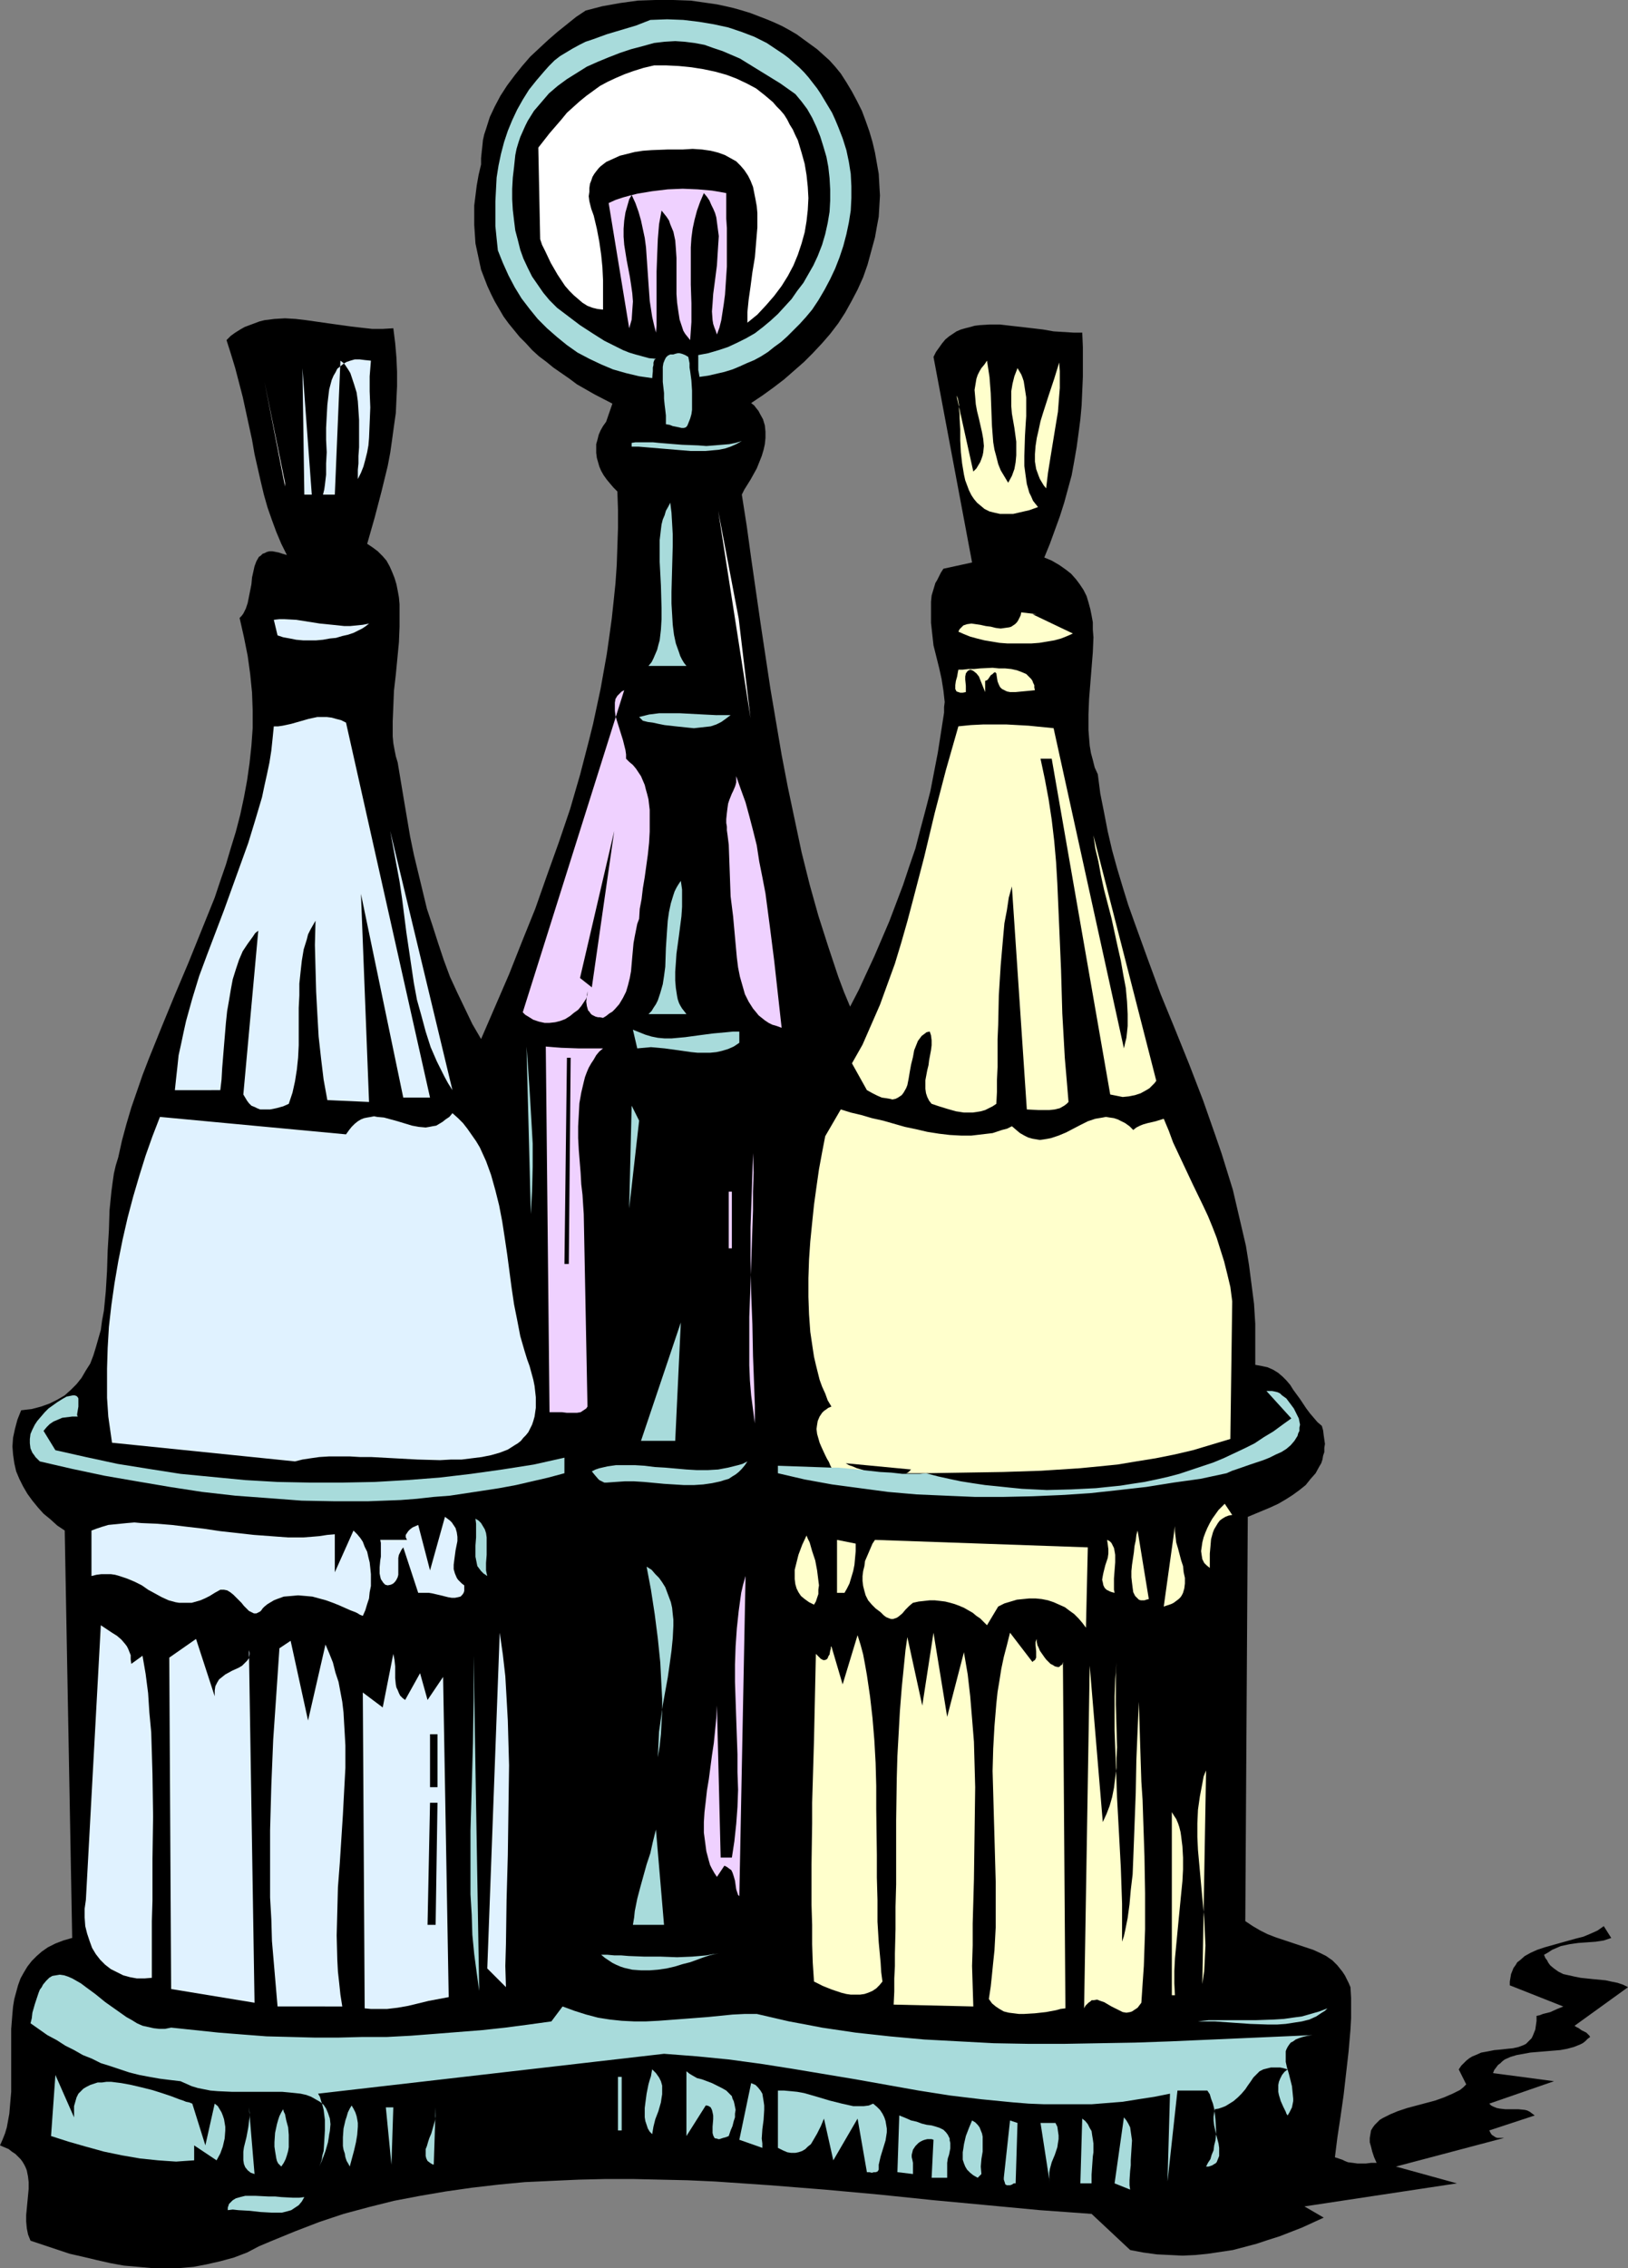 <?xml version="1.0" encoding="UTF-8" standalone="no"?>
<svg
   version="1.0"
   width="111.826mm"
   height="155.668mm"
   id="svg90"
   sodipodi:docname="Condiments 1.wmf"
   xmlns:inkscape="http://www.inkscape.org/namespaces/inkscape"
   xmlns:sodipodi="http://sodipodi.sourceforge.net/DTD/sodipodi-0.dtd"
   xmlns="http://www.w3.org/2000/svg"
   xmlns:svg="http://www.w3.org/2000/svg">
  <rect width="100%" height="100%" fill="#808080" stroke="none"/>
  <sodipodi:namedview
     id="namedview90"
     pagecolor="#ffffff"
     bordercolor="#000000"
     borderopacity="0.25"
     inkscape:showpageshadow="2"
     inkscape:pageopacity="0.0"
     inkscape:pagecheckerboard="0"
     inkscape:deskcolor="#d1d1d1"
     inkscape:document-units="mm" />
  <defs
     id="defs1">
    <pattern
       id="WMFhbasepattern"
       patternUnits="userSpaceOnUse"
       width="6"
       height="6"
       x="0"
       y="0" />
  </defs>
  <path
     style="fill:#000000;fill-opacity:1;fill-rule:evenodd;stroke:none"
     d="m 218.272,19.068 1.454,2.262 1.454,2.424 1.293,2.424 1.293,2.585 0.969,2.585 0.969,2.747 0.808,2.747 0.646,2.747 0.485,2.747 0.485,2.747 0.162,2.909 0.162,2.747 -0.162,2.747 -0.162,2.747 -0.485,2.585 -0.485,2.747 -0.969,3.555 -0.969,3.555 -1.131,3.232 -1.454,3.232 -1.616,3.07 -1.616,2.909 -1.777,2.747 -2.1,2.747 -2.1,2.424 -2.423,2.585 -2.262,2.262 -2.585,2.262 -2.585,2.262 -2.747,2.101 -2.908,2.101 -2.908,1.939 0.808,0.646 0.485,0.646 0.646,0.808 0.323,0.646 0.808,1.454 0.485,1.616 0.162,1.616 v 1.616 l -0.162,1.616 -0.323,1.454 -0.485,1.616 -0.646,1.616 -0.646,1.616 -0.808,1.454 -0.808,1.454 -0.808,1.293 -0.808,1.293 -0.646,1.293 1.293,8.241 1.131,8.241 2.423,16.805 2.585,17.129 1.454,8.564 1.454,8.564 1.616,8.403 1.777,8.403 1.777,8.403 2.1,8.403 2.262,8.08 2.585,8.08 1.293,3.878 1.292,3.878 1.454,3.878 1.616,3.878 2.262,-4.363 1.939,-4.201 2.1,-4.525 1.939,-4.525 1.939,-4.525 1.777,-4.686 1.777,-4.686 1.616,-4.848 1.616,-4.686 1.293,-5.009 1.293,-4.848 1.292,-5.009 0.969,-5.009 0.969,-5.009 0.808,-5.171 0.808,-5.171 v -1.454 l 0.162,-1.293 -0.162,-1.454 -0.162,-1.454 -0.485,-3.07 -0.646,-2.909 -1.454,-5.817 -0.323,-2.909 -0.162,-1.454 -0.162,-1.454 v -1.939 -1.778 -1.778 l 0.162,-1.616 0.485,-1.616 0.485,-1.616 0.485,-0.808 0.485,-0.97 0.485,-0.97 0.646,-0.97 7.432,-1.616 -10.017,-53.325 0.646,-1.293 0.808,-1.131 0.808,-1.131 0.808,-0.97 0.969,-0.808 0.969,-0.646 0.969,-0.646 1.131,-0.485 1.131,-0.323 1.293,-0.323 1.131,-0.323 1.293,-0.162 2.585,-0.162 h 2.747 l 2.747,0.323 2.908,0.323 5.493,0.646 2.747,0.485 2.585,0.162 2.585,0.162 h 2.262 l 0.162,3.717 v 3.878 3.878 l -0.162,3.717 -0.162,3.717 -0.323,3.555 -0.485,3.717 -0.485,3.555 -0.646,3.717 -0.646,3.555 -0.969,3.555 -0.969,3.555 -1.131,3.555 -1.293,3.555 -1.293,3.555 -1.454,3.555 1.939,0.808 1.939,1.131 1.616,1.131 1.454,1.131 1.293,1.454 0.969,1.293 0.969,1.454 0.808,1.616 0.485,1.616 0.485,1.778 0.323,1.616 0.323,1.778 v 1.939 l 0.162,1.939 -0.162,3.878 -0.323,4.04 -0.323,4.04 -0.323,4.04 -0.162,4.04 v 4.04 l 0.162,2.101 0.162,1.939 0.323,1.939 0.485,1.778 0.485,1.939 0.808,1.778 0.646,5.009 0.969,4.848 0.969,5.009 1.131,4.848 1.293,4.686 1.454,4.848 1.454,4.686 1.616,4.525 3.393,9.372 3.393,9.211 3.716,9.049 3.716,9.211 3.554,9.211 3.231,9.211 1.616,4.686 1.454,4.686 1.454,4.686 1.131,4.848 1.131,4.848 1.131,4.848 0.808,5.009 0.646,5.009 0.646,5.009 0.323,5.171 v 5.171 5.494 l 1.777,0.323 1.454,0.323 1.454,0.646 1.292,0.808 1.131,0.97 0.969,0.97 0.969,1.131 0.808,1.293 1.777,2.424 1.616,2.424 0.969,1.293 0.969,1.131 0.969,1.131 1.131,0.97 0.323,1.131 0.162,1.293 0.162,1.131 0.162,1.131 -0.162,0.97 v 1.131 l -0.323,0.97 -0.162,0.97 -0.323,0.97 -0.485,0.808 -0.969,1.778 -1.293,1.454 -1.293,1.616 -1.616,1.293 -1.777,1.293 -1.777,1.131 -1.939,1.131 -2.1,0.97 -1.939,0.808 -3.878,1.616 -0.646,104.873 1.939,1.293 1.939,1.131 1.939,0.97 2.1,0.808 3.878,1.293 1.939,0.646 1.939,0.646 1.939,0.646 1.777,0.808 1.616,0.808 1.616,1.131 1.293,1.293 0.646,0.808 0.646,0.808 0.646,0.97 0.485,0.97 0.485,0.97 0.485,1.131 0.162,2.747 v 5.332 l -0.162,2.909 -0.485,5.656 -0.646,5.656 -0.646,5.656 -0.808,5.656 -0.808,5.333 -0.646,5.171 0.969,0.323 0.969,0.323 0.646,0.323 0.808,0.323 1.293,0.162 1.131,0.162 h 1.131 1.131 l 1.293,-0.162 h 1.454 l -0.646,-1.454 -0.485,-1.454 -0.323,-1.293 -0.323,-1.131 v -1.131 l 0.162,-0.97 0.162,-0.97 0.485,-0.808 0.485,-0.646 0.646,-0.646 0.646,-0.646 0.808,-0.485 0.969,-0.485 0.969,-0.485 1.939,-0.808 2.423,-0.808 2.423,-0.646 4.847,-1.293 2.262,-0.808 2.262,-0.97 0.969,-0.485 0.969,-0.485 0.808,-0.646 0.808,-0.808 -1.939,-3.878 0.646,-0.97 0.646,-0.646 0.646,-0.646 0.808,-0.646 0.808,-0.485 0.808,-0.323 1.454,-0.646 1.777,-0.323 1.616,-0.323 1.777,-0.162 1.454,-0.162 1.616,-0.162 1.454,-0.323 1.293,-0.485 0.646,-0.323 0.485,-0.485 0.485,-0.485 0.485,-0.485 0.323,-0.646 0.323,-0.808 0.323,-0.808 0.162,-1.131 0.162,-1.131 v -1.293 l 0.808,-0.162 0.808,-0.323 1.939,-0.485 1.777,-0.808 0.808,-0.323 0.808,-0.323 -13.894,-5.494 v -0.97 l 0.162,-0.97 0.162,-0.97 0.323,-0.808 0.323,-0.808 0.485,-0.646 0.485,-0.808 0.646,-0.485 1.293,-1.131 1.454,-0.808 1.777,-0.808 1.939,-0.646 4.039,-1.131 4.039,-1.131 1.939,-0.485 1.939,-0.808 1.777,-0.808 1.616,-1.131 1.939,3.07 -0.969,0.323 -0.969,0.323 -2.1,0.323 -2.262,0.162 -2.262,0.162 -2.262,0.323 -2.262,0.485 -1.131,0.485 -1.131,0.485 -0.969,0.646 -1.131,0.646 0.323,0.808 0.485,0.646 0.323,0.646 0.485,0.646 0.969,0.808 1.131,0.808 1.293,0.646 1.454,0.323 1.454,0.323 1.616,0.323 3.07,0.323 3.393,0.323 1.454,0.323 1.616,0.323 1.454,0.485 1.292,0.646 -13.894,10.019 0.485,0.323 0.646,0.323 0.646,0.485 0.646,0.323 0.646,0.323 0.485,0.485 0.323,0.323 0.162,0.323 -0.646,0.485 -0.646,0.646 -0.646,0.485 -0.646,0.323 -1.616,0.646 -1.777,0.485 -1.777,0.323 -1.939,0.162 -3.878,0.323 -1.939,0.162 -1.777,0.323 -1.777,0.323 -1.616,0.485 -1.454,0.646 -0.646,0.485 -0.485,0.485 -0.646,0.485 -0.485,0.646 -0.485,0.646 -0.323,0.808 15.833,2.101 -16.803,5.817 0.485,0.485 0.646,0.323 0.808,0.323 0.808,0.162 1.454,0.162 h 1.616 1.777 l 1.616,0.162 0.646,0.162 0.646,0.323 0.646,0.485 0.646,0.485 -11.794,3.878 0.323,0.646 0.323,0.485 0.485,0.323 0.485,0.323 0.485,0.162 h 1.131 0.646 l -28.112,7.433 15.833,4.363 -39.583,5.979 5.008,2.909 -5.655,2.585 -2.908,1.131 -2.908,1.131 -3.07,0.97 -2.908,0.97 -3.07,0.808 -3.07,0.808 -3.231,0.485 -3.231,0.485 -3.231,0.323 -3.393,0.162 -3.231,-0.162 -3.393,-0.162 -3.554,-0.485 -3.393,-0.646 -10.017,-9.372 -6.624,-0.485 -6.786,-0.485 -13.733,-1.293 -13.894,-1.293 -14.056,-1.454 -14.218,-1.293 -14.218,-1.131 -14.218,-0.97 -7.109,-0.323 -7.109,-0.162 -7.109,-0.162 h -7.109 l -6.947,0.162 -7.109,0.323 -6.947,0.323 -6.786,0.646 -6.947,0.808 -6.786,0.97 -6.624,1.131 -6.786,1.293 -6.463,1.616 -6.624,1.778 -6.301,2.101 -6.301,2.424 -6.301,2.585 -3.07,1.293 -3.07,1.616 -3.393,1.293 -3.554,0.97 -3.554,0.808 -3.393,0.646 -3.716,0.323 h -3.554 -3.554 l -3.554,-0.323 -3.716,-0.323 -3.554,-0.646 -3.554,-0.808 -3.393,-0.808 -3.554,-0.808 -3.393,-1.131 -3.393,-1.131 -3.393,-1.131 -0.646,-1.616 -0.323,-1.616 -0.162,-1.778 v -1.616 l 0.323,-3.393 0.323,-3.393 v -1.778 L 7.27,564.599 6.947,562.983 6.624,562.176 6.301,561.529 5.816,560.721 5.332,560.075 4.685,559.428 4.039,558.782 3.07,558.136 2.262,557.489 1.131,557.005 0,556.52 l 0.646,-1.454 0.646,-1.616 0.485,-1.616 0.323,-1.778 0.323,-1.778 0.162,-1.939 0.323,-3.717 v -4.04 -4.04 -4.201 -4.04 l 0.323,-4.04 0.162,-1.778 0.323,-1.939 0.485,-1.778 0.485,-1.778 0.646,-1.778 0.808,-1.454 0.969,-1.616 1.131,-1.454 1.293,-1.293 1.293,-1.131 1.616,-1.131 1.939,-0.97 2.1,-0.808 2.262,-0.646 -1.939,-105.681 -1.939,-1.293 -1.777,-1.616 -1.777,-1.454 -1.454,-1.616 -1.454,-1.778 -1.293,-1.778 -1.131,-1.939 -0.969,-1.939 -0.808,-1.939 -0.485,-2.101 -0.323,-2.262 -0.162,-2.101 0.162,-2.262 0.485,-2.262 0.646,-2.424 0.969,-2.424 1.293,-0.162 1.454,-0.162 2.423,-0.646 2.262,-0.808 1.939,-0.97 1.939,-1.131 1.616,-1.454 1.454,-1.454 1.293,-1.616 1.131,-1.939 1.131,-1.778 0.808,-2.101 0.646,-2.101 0.646,-2.262 0.646,-2.262 0.323,-2.424 0.485,-2.585 0.485,-5.009 0.323,-5.333 0.162,-5.171 0.323,-5.332 0.162,-5.171 0.485,-4.848 0.323,-2.424 0.323,-2.262 0.485,-2.101 0.646,-2.101 0.969,-4.363 1.131,-4.201 1.293,-4.363 1.454,-4.201 1.454,-4.201 1.616,-4.201 3.393,-8.403 3.393,-8.241 3.554,-8.403 3.393,-8.403 3.393,-8.403 1.454,-4.363 1.454,-4.201 1.293,-4.363 1.293,-4.201 1.131,-4.363 0.969,-4.525 0.808,-4.363 0.646,-4.525 0.485,-4.525 0.323,-4.525 v -4.686 l -0.162,-4.525 -0.485,-4.848 -0.646,-4.686 -0.969,-4.848 -1.131,-5.009 0.485,-0.485 0.485,-0.646 0.646,-1.293 0.485,-1.454 0.323,-1.616 0.646,-3.232 0.162,-1.778 0.323,-1.454 0.323,-1.454 0.485,-1.293 0.646,-1.131 0.485,-0.323 0.485,-0.485 0.485,-0.162 0.646,-0.323 0.646,-0.162 h 0.808 l 0.808,0.162 0.808,0.162 0.969,0.323 1.131,0.323 -1.454,-2.909 -1.293,-3.07 -1.131,-3.07 -1.131,-3.232 -0.969,-3.393 -0.808,-3.393 -0.808,-3.555 -0.808,-3.555 -0.646,-3.717 -0.808,-3.717 -0.808,-3.717 -0.808,-3.717 -0.969,-3.717 -0.969,-3.717 -1.131,-3.717 -1.131,-3.555 1.131,-1.131 1.131,-0.808 1.293,-0.808 1.131,-0.646 1.293,-0.485 1.293,-0.485 1.293,-0.485 1.293,-0.323 2.585,-0.323 2.747,-0.162 2.747,0.162 2.747,0.323 5.655,0.808 5.816,0.808 2.747,0.323 2.908,0.323 h 2.747 l 2.747,-0.162 0.485,3.878 0.323,3.717 0.162,3.717 v 3.717 l -0.162,3.393 -0.162,3.555 -0.485,3.393 -0.485,3.555 -0.485,3.393 -0.646,3.393 -1.616,6.625 -1.777,6.787 -1.939,6.787 1.454,0.97 1.293,0.97 1.293,1.293 0.969,1.131 0.808,1.454 0.646,1.454 0.646,1.616 0.485,1.616 0.323,1.616 0.323,1.778 0.162,1.778 v 1.939 3.878 l -0.162,4.04 -0.808,8.403 -0.485,4.201 -0.162,4.04 -0.162,3.878 v 1.939 1.939 l 0.162,1.778 0.323,1.778 0.323,1.616 0.485,1.616 1.616,9.695 1.616,9.534 0.969,4.686 1.131,4.686 1.131,4.686 1.131,4.686 1.454,4.363 1.454,4.525 1.454,4.363 1.616,4.363 1.939,4.201 1.939,4.04 1.939,4.04 2.262,3.878 7.27,-16.805 3.393,-8.564 3.393,-8.403 3.07,-8.726 3.07,-8.564 2.908,-8.564 2.585,-8.888 2.262,-8.726 1.131,-4.525 0.969,-4.525 0.969,-4.525 0.808,-4.525 0.808,-4.525 0.646,-4.525 0.646,-4.686 0.485,-4.525 0.485,-4.686 0.323,-4.686 0.162,-4.686 0.162,-4.848 v -4.848 l -0.162,-4.686 -0.969,-0.97 -0.969,-1.131 -0.808,-0.97 -0.808,-1.131 -0.646,-1.131 -0.485,-1.131 -0.323,-1.131 -0.323,-1.131 -0.162,-1.293 v -1.131 -1.131 l 0.323,-1.131 0.323,-1.293 0.485,-1.131 0.646,-1.131 0.808,-1.131 1.616,-4.686 -4.685,-2.424 -2.262,-1.293 -2.262,-1.293 -1.939,-1.454 -2.1,-1.454 -2.1,-1.454 -1.777,-1.454 -1.939,-1.454 -1.777,-1.616 -1.616,-1.778 -1.616,-1.616 -1.454,-1.778 -1.454,-1.778 -1.293,-1.778 -1.131,-1.939 -1.131,-1.939 -0.969,-1.939 -0.969,-2.101 -0.808,-2.101 -0.808,-2.101 -0.485,-2.262 -0.485,-2.262 -0.485,-2.262 -0.162,-2.424 -0.162,-2.424 v -2.424 -2.585 l 0.323,-2.585 0.323,-2.585 0.485,-2.747 0.646,-2.747 v -1.616 l 0.162,-1.616 0.162,-1.454 0.162,-1.616 0.323,-1.454 0.485,-1.454 0.969,-3.07 1.293,-2.747 1.454,-2.747 1.777,-2.747 1.939,-2.585 1.939,-2.424 2.1,-2.424 2.423,-2.262 2.262,-2.101 2.423,-2.101 2.423,-1.939 2.423,-1.939 2.423,-1.616 4.362,-1.131 4.524,-0.808 4.685,-0.646 L 170.126,0 h 4.685 l 4.524,0.162 4.524,0.646 2.262,0.323 2.262,0.485 2.1,0.485 2.262,0.646 2.1,0.646 2.1,0.808 2.1,0.808 1.939,0.808 2.1,0.97 1.777,0.97 1.939,1.131 1.777,1.293 1.777,1.293 1.777,1.293 1.616,1.454 1.616,1.454 1.454,1.616 z"
     id="path1" />
  <path
     style="fill:#ffffff;fill-opacity:1;fill-rule:evenodd;stroke:none"
     d="m 208.094,39.59 0.808,2.909 0.485,2.909 0.323,3.07 0.162,2.909 -0.162,3.07 -0.323,2.909 -0.485,2.909 -0.808,2.909 -0.969,2.909 -1.131,2.747 -1.454,2.747 -1.616,2.585 -1.939,2.585 -2.1,2.424 -2.262,2.424 -2.585,2.101 V 82.411 80.957 l 0.162,-1.616 0.162,-1.616 0.485,-3.393 0.485,-3.717 0.646,-3.878 0.323,-3.878 0.323,-3.878 v -1.778 -1.939 l -0.162,-1.778 -0.323,-1.778 -0.323,-1.616 -0.323,-1.616 -0.646,-1.616 -0.646,-1.293 -0.969,-1.454 -0.969,-1.131 -1.131,-1.131 -1.454,-0.808 -1.454,-0.808 -1.777,-0.646 -1.939,-0.485 -2.262,-0.323 -2.423,-0.162 -2.585,0.162 h -3.878 l -4.201,0.162 -2.262,0.162 -2.1,0.323 -1.939,0.485 -1.939,0.485 -1.777,0.808 -1.777,0.808 -1.454,1.131 -0.485,0.485 -0.646,0.808 -0.485,0.646 -0.485,0.808 -0.323,0.97 -0.323,0.808 -0.162,1.131 v 0.97 l -0.162,1.131 0.162,1.293 0.485,1.939 0.646,1.778 0.808,3.393 0.646,3.393 0.485,3.393 0.323,3.232 0.162,3.393 v 3.717 1.939 1.939 l -1.454,-0.162 -1.293,-0.323 -1.293,-0.485 -1.293,-0.808 -1.131,-0.97 -1.131,-0.97 -1.131,-1.131 -1.131,-1.293 -0.969,-1.454 -0.969,-1.454 -1.777,-3.07 -1.454,-3.07 -0.808,-1.616 -0.485,-1.454 -0.485,-23.754 2.908,-3.717 3.07,-3.555 1.454,-1.778 1.616,-1.454 1.616,-1.454 1.777,-1.454 1.777,-1.293 1.777,-1.293 2.1,-1.131 2.1,-0.97 2.262,-0.97 2.262,-0.808 2.585,-0.808 2.747,-0.646 h 3.231 l 3.231,0.162 3.231,0.323 3.07,0.485 3.07,0.646 2.908,0.808 2.585,0.97 2.747,1.293 2.423,1.293 2.262,1.778 2.1,1.778 0.969,1.131 0.969,0.97 0.969,1.131 0.808,1.293 0.646,1.293 0.808,1.293 0.646,1.454 0.646,1.293 0.485,1.616 z"
     id="path2" />
  <path
     style="fill:#efd1ff;fill-opacity:1;fill-rule:evenodd;stroke:none"
     d="m 188.545,50.093 v 2.101 2.262 2.262 l 0.162,2.424 v 5.009 5.009 l -0.323,4.848 -0.162,2.424 -0.323,2.424 -0.323,2.101 -0.323,2.101 -0.485,1.939 -0.646,1.778 -0.323,-0.97 -0.323,-0.808 -0.323,-0.97 -0.162,-0.97 -0.162,-2.262 0.162,-2.101 0.162,-2.424 0.323,-2.424 0.646,-5.009 0.162,-2.585 0.162,-2.585 0.162,-2.424 -0.323,-2.424 -0.323,-2.424 -0.323,-1.131 -0.485,-1.131 -0.485,-0.97 -0.485,-1.131 -0.646,-0.97 -0.808,-0.97 -0.969,2.262 -0.808,2.262 -0.646,2.424 -0.485,2.262 -0.323,2.424 -0.162,2.424 v 4.848 4.848 l 0.162,4.848 v 4.848 l -0.162,2.262 -0.162,2.424 -0.646,-0.808 -0.646,-0.808 -0.485,-0.808 -0.323,-0.97 -0.646,-1.939 -0.323,-2.101 -0.323,-2.262 -0.162,-2.262 v -9.372 l -0.162,-2.424 -0.162,-2.101 -0.485,-2.262 -0.808,-1.939 -0.323,-0.97 -0.646,-0.97 -0.646,-0.808 -0.646,-0.808 -0.323,1.778 -0.323,1.778 -0.162,1.939 -0.162,1.939 -0.162,4.04 -0.162,4.363 v 4.201 4.201 3.878 1.778 l -0.162,1.778 -0.485,-1.939 -0.485,-2.101 -0.323,-2.101 -0.323,-2.101 -0.323,-4.525 -0.323,-4.686 -0.323,-4.686 -0.323,-2.424 -0.485,-2.262 -0.485,-2.262 -0.646,-2.262 -0.808,-2.262 -0.969,-2.101 -0.646,1.131 -0.323,1.131 -0.646,2.262 -0.323,2.101 -0.162,2.101 v 2.101 l 0.162,2.101 0.646,4.04 0.808,4.201 0.323,2.101 0.323,2.262 0.162,2.101 -0.162,2.262 -0.162,2.424 -0.646,2.262 -5.332,-32.48 1.777,-0.808 1.939,-0.646 1.777,-0.485 1.939,-0.485 1.939,-0.323 1.939,-0.323 4.039,-0.485 3.878,-0.162 3.878,0.162 3.716,0.323 1.939,0.323 z"
     id="path3" />
  <path
     style="fill:#ffffcc;fill-opacity:1;fill-rule:evenodd;stroke:none"
     d="m 261.733,125.233 0.969,-1.778 0.646,-1.778 0.323,-1.778 0.162,-1.778 v -1.778 -1.778 l -0.485,-3.555 -0.646,-3.717 -0.162,-1.939 v -1.939 -1.939 l 0.323,-1.939 0.485,-1.939 0.808,-2.101 0.485,0.808 0.485,0.808 0.323,0.808 0.323,0.97 0.323,2.101 0.323,2.101 v 2.262 2.585 l -0.162,2.424 -0.162,2.747 -0.162,5.171 v 2.585 l 0.323,2.424 0.323,2.262 0.323,1.131 0.323,1.131 0.485,0.97 0.485,1.131 0.646,0.808 0.646,0.808 -2.262,0.808 -2.1,0.485 -2.1,0.485 h -1.777 -1.616 l -1.454,-0.323 -1.293,-0.323 -1.292,-0.646 -0.969,-0.808 -0.969,-0.808 -0.808,-0.97 -0.646,-0.97 -0.646,-1.293 -0.485,-1.293 -0.485,-1.293 -0.323,-1.454 -0.485,-2.909 -0.323,-2.909 -0.162,-3.07 v -2.909 l -0.162,-2.747 v -1.293 l -0.162,-1.131 v -1.131 l -0.162,-0.97 -0.162,-0.808 -0.323,-0.646 4.362,19.714 0.808,-0.808 0.485,-0.808 0.485,-0.808 0.323,-0.808 0.323,-0.97 0.162,-0.808 0.162,-1.616 -0.162,-1.778 -0.323,-1.778 -0.808,-3.555 -0.485,-1.939 -0.323,-1.778 -0.162,-1.939 -0.162,-1.778 0.323,-1.939 0.162,-0.97 0.323,-0.97 0.485,-0.97 0.485,-0.808 0.808,-0.97 0.646,-0.97 0.323,2.101 0.323,2.101 0.323,4.201 0.162,4.363 0.162,4.201 0.162,2.101 0.162,2.101 0.323,1.939 0.485,1.778 0.485,1.939 0.646,1.616 0.969,1.616 z"
     id="path4" />
  <path
     style="fill:#ffffcc;fill-opacity:1;fill-rule:evenodd;stroke:none"
     d="m 271.588,126.687 -0.646,-0.808 -0.485,-0.808 -0.485,-0.808 -0.323,-0.808 -0.646,-1.778 -0.323,-1.939 v -1.939 l 0.162,-2.101 0.323,-2.101 0.485,-2.101 0.485,-2.262 0.646,-2.101 1.454,-4.525 1.454,-4.363 0.646,-2.101 0.646,-2.101 0.162,2.262 v 2.101 2.262 l -0.162,1.939 -0.323,4.201 -0.646,3.878 -1.293,7.918 -0.646,4.04 z"
     id="path5" />
  <path
     style="fill:#e0f2ff;fill-opacity:1;fill-rule:evenodd;stroke:none"
     d="m 96.292,93.561 -0.323,4.04 v 3.878 l 0.162,4.201 -0.162,4.04 -0.162,3.878 -0.162,1.939 -0.323,1.778 -0.485,1.939 -0.485,1.778 -0.646,1.616 -0.808,1.616 v -0.97 -1.454 l 0.162,-1.616 v -1.939 l 0.162,-2.262 v -2.262 -2.424 -2.424 l -0.162,-2.424 -0.162,-2.424 -0.323,-2.262 -0.646,-2.101 -0.646,-1.939 -0.323,-0.97 -0.485,-0.808 -0.969,-1.454 -0.485,-0.485 -0.646,-0.485 -1.454,34.742 h -3.07 l 0.323,-1.293 0.162,-1.131 0.323,-2.747 v -2.909 l 0.162,-2.909 -0.162,-3.232 v -3.07 l 0.162,-3.07 0.162,-2.909 0.323,-2.747 0.162,-1.293 0.646,-2.424 0.485,-1.131 0.485,-0.808 0.485,-0.97 0.808,-0.646 0.808,-0.646 0.808,-0.485 0.969,-0.323 1.131,-0.323 h 1.293 l 1.293,0.162 z"
     id="path6" />
  <path
     style="fill:#e0f2ff;fill-opacity:1;fill-rule:evenodd;stroke:none"
     d="M 79.005,128.303 78.52,95.5 80.943,128.303 Z"
     id="path7" />
  <path
     style="fill:#ffffff;fill-opacity:1;fill-rule:evenodd;stroke:none"
     d="M 73.996,126.203 68.665,99.055 73.996,125.233 Z"
     id="path8" />
  <path
     style="fill:#a8dbdb;fill-opacity:1;fill-rule:evenodd;stroke:none"
     d="m 192.584,114.407 -1.454,0.808 -1.454,0.646 -1.454,0.485 -1.616,0.323 -1.777,0.162 -1.777,0.162 h -1.777 -1.939 l -3.878,-0.323 -3.878,-0.323 -3.878,-0.323 -1.939,-0.162 h -1.777 v -0.97 l 0.969,-0.162 h 1.293 1.454 1.777 l 1.616,0.162 1.939,0.162 4.039,0.323 4.201,0.162 2.1,0.162 2.1,-0.162 1.939,-0.162 1.939,-0.162 1.616,-0.323 z"
     id="path9" />
  <path
     style="fill:#ffffcc;fill-opacity:1;fill-rule:evenodd;stroke:none"
     d="m 268.034,159.329 10.502,5.009 -1.454,0.646 -1.616,0.646 -1.777,0.485 -1.939,0.323 -1.939,0.323 -2.1,0.162 h -1.939 -2.1 -2.1 l -2.1,-0.162 -1.939,-0.323 -1.939,-0.323 -1.939,-0.485 -1.777,-0.485 -1.616,-0.646 -1.454,-0.646 0.323,-0.646 0.323,-0.323 0.323,-0.323 0.323,-0.323 0.969,-0.323 1.131,-0.162 1.131,0.162 1.131,0.162 1.454,0.323 1.293,0.162 1.293,0.323 1.293,0.162 1.131,-0.162 1.131,-0.162 0.485,-0.162 0.485,-0.323 0.485,-0.323 0.485,-0.485 0.323,-0.485 0.323,-0.646 0.323,-0.646 0.162,-0.808 4.039,0.485 z"
     id="path10" />
  <path
     style="fill:#e0f2ff;fill-opacity:1;fill-rule:evenodd;stroke:none"
     d="m 95.807,161.753 -0.808,0.646 -0.969,0.646 -0.969,0.485 -1.293,0.646 -1.454,0.485 -1.454,0.323 -1.616,0.485 -1.616,0.162 -1.777,0.323 -1.777,0.162 h -1.777 -1.616 l -1.777,-0.162 -1.616,-0.323 -1.777,-0.323 -1.454,-0.485 -0.969,-4.04 1.454,-0.162 h 1.293 l 3.07,0.162 3.07,0.485 3.07,0.485 3.231,0.323 3.07,0.323 h 1.616 l 1.616,-0.162 1.616,-0.162 z"
     id="path11" />
  <path
     style="fill:#ffffcc;fill-opacity:1;fill-rule:evenodd;stroke:none"
     d="m 268.68,179.043 -1.616,0.162 -3.393,0.323 h -1.454 l -0.808,-0.162 -0.646,-0.323 -0.646,-0.323 -0.485,-0.485 -0.323,-0.646 -0.323,-0.808 -0.162,-0.97 -0.162,-1.131 -0.162,-0.162 -0.162,-0.162 -0.323,0.162 -0.323,0.323 -0.485,0.323 -0.646,0.97 -0.323,0.323 -0.485,0.162 v 2.909 l -0.646,-1.616 -0.646,-1.616 -0.323,-0.808 -0.646,-0.808 -0.808,-0.646 -0.323,-0.162 -0.485,-0.162 -0.323,0.162 -0.323,0.162 -0.485,0.646 -0.162,0.808 v 0.808 l 0.162,1.616 v 1.616 l -0.808,0.162 h -0.646 l -0.485,-0.162 -0.485,-0.162 -0.162,-0.323 -0.162,-0.323 v -0.485 -0.485 l 0.162,-1.131 0.323,-1.131 0.162,-0.97 0.162,-0.808 h 1.131 l 1.454,-0.162 h 1.454 l 1.616,-0.162 3.231,-0.162 1.616,0.162 h 1.616 l 1.616,0.162 1.454,0.323 1.293,0.485 1.131,0.485 0.808,0.808 0.485,0.485 0.323,0.485 0.162,0.485 0.323,0.646 v 0.646 z"
     id="path12" />
  <path
     style="fill:#efd1ff;fill-opacity:1;fill-rule:evenodd;stroke:none"
     d="m 162.533,196.818 0.808,0.808 0.969,0.808 0.808,0.97 0.646,0.97 0.646,0.97 0.485,1.131 0.485,1.131 0.323,1.293 0.323,1.131 0.323,1.293 0.323,2.747 v 2.747 2.909 l -0.162,2.909 -0.323,3.07 -0.808,5.817 -0.485,2.909 -0.323,2.747 -0.485,2.585 -0.162,2.585 -0.485,1.293 -0.323,1.616 -0.323,1.616 -0.323,1.778 -0.323,3.555 -0.323,3.717 -0.323,1.778 -0.485,1.939 -0.485,1.616 -0.808,1.616 -0.969,1.616 -1.131,1.293 -0.646,0.646 -0.808,0.485 -0.808,0.646 -0.808,0.485 -0.808,-0.162 h -0.485 l -0.646,-0.162 -0.969,-0.485 -0.323,-0.323 -0.323,-0.485 -0.323,-0.323 -0.323,-1.131 -0.162,-1.131 0.162,-1.293 0.162,-1.454 v 0.97 l -0.323,0.97 -0.646,0.97 -0.646,0.97 -0.808,0.97 -1.131,0.808 -0.969,0.808 -1.293,0.808 -1.292,0.485 -1.293,0.323 -1.454,0.162 h -1.292 l -1.454,-0.323 -1.454,-0.485 -1.293,-0.808 -0.808,-0.485 -0.646,-0.646 26.335,-83.543 -0.646,0.323 -0.323,0.323 -0.808,0.808 -0.485,0.808 -0.162,0.97 v 0.97 1.131 l 0.162,1.293 0.323,1.131 0.808,2.585 0.808,2.585 0.323,1.293 0.323,1.293 0.162,1.131 z"
     id="path13" />
  <path
     style="fill:#a8dbdb;fill-opacity:1;fill-rule:evenodd;stroke:none"
     d="m 189.676,185.507 -1.293,0.97 -1.131,0.808 -1.293,0.646 -1.454,0.485 -1.454,0.162 -1.454,0.162 -1.454,0.162 -1.616,-0.162 -3.07,-0.323 -2.908,-0.323 -1.616,-0.323 -1.454,-0.323 -1.293,-0.162 -1.293,-0.323 -0.969,-0.97 2.585,-0.646 2.585,-0.323 h 2.747 2.747 l 3.07,0.162 3.07,0.162 3.231,0.162 z"
     id="path14" />
  <path
     style="fill:#ffffcc;fill-opacity:1;fill-rule:evenodd;stroke:none"
     d="m 291.784,271.958 0.323,-1.454 0.323,-1.293 0.162,-1.454 0.162,-1.616 v -3.07 l -0.162,-3.232 -0.323,-3.555 -0.646,-3.393 -0.646,-3.717 -0.808,-3.555 -1.616,-7.433 -1.939,-7.433 -0.808,-3.717 -0.646,-3.555 -0.808,-3.393 -0.485,-3.393 16.318,63.667 -0.485,0.646 -0.646,0.646 -0.646,0.646 -0.808,0.485 -1.454,0.808 -1.454,0.485 -1.616,0.323 -1.616,0.162 -1.616,-0.323 -1.616,-0.323 -15.187,-87.098 h -2.908 l 1.131,5.333 0.969,5.171 0.808,5.333 0.646,5.494 0.485,5.494 0.323,5.494 0.485,11.15 0.485,11.311 0.323,11.311 0.323,5.656 0.323,5.817 0.485,5.656 0.485,5.817 -0.485,0.485 -0.646,0.485 -1.131,0.646 -1.293,0.323 -1.454,0.162 h -1.293 -1.454 l -3.07,-0.162 v 0 l -3.878,-57.85 -0.808,2.909 -0.485,3.232 -0.646,3.393 -0.323,3.555 -0.323,3.717 -0.323,3.717 -0.485,7.756 -0.162,7.595 -0.162,3.717 v 3.717 3.555 l -0.162,3.393 v 3.07 l -0.162,3.07 -0.969,0.646 -0.969,0.485 -0.969,0.485 -1.131,0.323 -0.969,0.162 -1.131,0.162 h -1.131 -1.131 l -2.1,-0.323 -2.262,-0.646 -2.1,-0.646 -1.939,-0.646 -0.646,-0.808 -0.485,-0.97 -0.323,-0.97 -0.162,-1.131 v -1.131 -1.131 l 0.485,-2.585 0.323,-1.293 0.162,-1.293 0.485,-2.585 0.162,-1.293 v -1.293 l -0.162,-1.293 -0.323,-0.97 -0.808,0.162 -0.646,0.485 -0.646,0.485 -0.485,0.646 -0.485,0.646 -0.323,0.808 -0.646,1.616 -0.323,1.778 -0.485,1.939 -0.323,1.778 -0.323,1.939 -0.323,1.616 -0.323,0.808 -0.646,1.131 -0.485,0.646 -0.485,0.323 -0.485,0.323 -0.646,0.323 -0.808,0.162 -0.646,-0.162 -0.969,-0.162 -1.131,-0.162 -1.131,-0.485 -1.293,-0.646 -1.454,-0.808 -3.878,-6.948 2.747,-4.848 2.262,-5.171 2.262,-5.171 1.939,-5.332 1.939,-5.333 1.616,-5.333 1.616,-5.656 1.454,-5.494 2.908,-11.15 2.747,-11.473 2.908,-11.15 1.616,-5.656 1.616,-5.656 3.231,-0.323 3.231,-0.162 h 2.908 3.07 l 2.908,0.162 2.908,0.162 3.231,0.323 3.231,0.323 z"
     id="path15" />
  <path
     style="fill:#e0f2ff;fill-opacity:1;fill-rule:evenodd;stroke:none"
     d="m 111.64,284.724 h -6.947 l -10.986,-52.84 2.1,53.971 -10.825,-0.485 -0.969,-5.332 -0.646,-5.333 -0.646,-5.817 -0.323,-5.656 -0.323,-5.979 -0.162,-5.979 -0.162,-6.14 0.162,-6.302 -0.646,1.131 -0.646,1.131 -0.646,1.293 -0.323,1.293 -0.808,2.585 -0.485,2.909 -0.323,2.909 -0.323,3.07 v 3.07 l -0.162,3.232 v 6.464 3.232 l -0.162,3.232 -0.323,3.07 -0.485,3.07 -0.646,2.909 -0.969,2.909 -1.454,0.646 -1.777,0.485 -1.616,0.323 h -0.969 -0.808 -0.808 l -0.808,-0.323 -0.646,-0.323 -0.808,-0.323 -0.646,-0.646 -0.485,-0.646 -0.485,-0.808 -0.485,-0.808 3.878,-42.498 -0.808,0.646 -0.646,0.97 -1.293,1.778 -1.293,1.939 -0.969,2.262 -0.808,2.424 -0.808,2.585 -0.485,2.585 -0.485,2.909 -0.485,2.747 -0.323,3.07 -0.485,5.817 -0.485,5.979 -0.162,2.909 -0.323,2.747 H 45.399 l 0.323,-3.07 0.323,-2.909 0.323,-3.07 0.646,-2.909 0.646,-3.07 0.646,-2.909 1.616,-5.817 1.777,-5.817 2.1,-5.656 4.362,-11.473 4.201,-11.635 2.1,-5.817 1.777,-5.817 1.777,-5.979 0.646,-3.07 0.646,-2.909 0.646,-3.07 0.485,-3.07 0.323,-3.07 0.323,-3.232 h 1.131 l 1.131,-0.162 2.262,-0.485 2.262,-0.646 2.262,-0.646 2.262,-0.485 h 1.293 1.131 l 1.293,0.162 1.131,0.323 1.293,0.323 1.293,0.646 z"
     id="path16" />
  <path
     style="fill:#efd1ff;fill-opacity:1;fill-rule:evenodd;stroke:none"
     d="m 202.924,266.625 -1.293,-0.485 -1.131,-0.323 -0.969,-0.485 -0.969,-0.646 -0.808,-0.646 -0.808,-0.646 -0.646,-0.808 -0.808,-0.97 -1.131,-1.778 -0.969,-1.939 -0.646,-2.262 -0.646,-2.262 -0.485,-2.424 -0.323,-2.585 -0.485,-5.333 -0.485,-5.333 -0.323,-2.585 -0.323,-2.585 -0.485,-13.412 -0.162,-1.293 -0.162,-1.293 -0.162,-1.131 v -0.97 l -0.162,-0.97 v -0.97 l 0.162,-1.616 0.162,-1.293 0.162,-1.131 0.323,-0.97 0.323,-0.808 0.323,-0.808 0.323,-0.646 0.485,-1.131 0.162,-0.485 0.162,-0.646 v -0.646 -0.97 l 1.131,3.232 1.293,3.555 0.969,3.555 0.969,3.717 0.969,3.878 0.646,4.201 0.808,4.04 0.808,4.201 1.131,8.564 1.131,8.888 0.969,8.726 z"
     id="path17" />
  <path
     style="fill:#ffffff;fill-opacity:1;fill-rule:evenodd;stroke:none"
     d="m 194.846,186.315 -8.401,-53.81 5.332,27.955 z"
     id="path18" />
  <path
     style="fill:#000000;fill-opacity:1;fill-rule:evenodd;stroke:none"
     d="m 150.577,253.698 8.886,-38.136 -5.816,40.559 z"
     id="path19" />
  <path
     style="fill:#e0f2ff;fill-opacity:1;fill-rule:evenodd;stroke:none"
     d="m 117.457,282.784 -1.131,-1.778 -0.969,-1.778 -0.969,-1.939 -0.969,-1.939 -1.616,-3.717 -1.293,-4.04 -1.131,-4.201 -1.131,-4.04 -0.808,-4.363 -0.646,-4.363 -1.293,-8.726 -1.131,-8.888 -0.646,-4.363 -0.808,-4.363 -0.808,-4.363 -0.808,-4.363 z"
     id="path20" />
  <path
     style="fill:#a8dbdb;fill-opacity:1;fill-rule:evenodd;stroke:none"
     d="m 178.205,263.07 h -9.855 l 0.808,-0.808 0.485,-0.808 0.646,-0.97 0.485,-0.97 0.646,-1.939 0.646,-2.262 0.323,-2.101 0.323,-2.424 0.162,-4.848 0.323,-4.848 0.162,-2.262 0.323,-2.262 0.485,-2.262 0.646,-2.101 0.323,-0.97 0.485,-0.97 0.485,-0.808 0.646,-0.97 0.323,2.262 v 2.262 2.262 l -0.162,2.424 -0.646,5.009 -0.646,4.686 -0.162,2.424 -0.162,2.262 v 2.262 l 0.162,1.939 0.323,2.101 0.162,0.808 0.323,0.97 0.323,0.646 0.485,0.808 0.646,0.808 z"
     id="path21" />
  <path
     style="fill:#000000;fill-opacity:1;fill-rule:evenodd;stroke:none"
     d="m 245.9,246.75 -3.554,20.845 z"
     id="path22" />
  <path
     style="fill:#a8dbdb;fill-opacity:1;fill-rule:evenodd;stroke:none"
     d="m 191.938,267.595 v 2.909 l -1.454,0.97 -1.454,0.646 -1.616,0.485 -1.454,0.323 -1.616,0.162 h -1.616 -1.616 l -1.616,-0.162 -3.393,-0.485 -3.554,-0.485 -1.777,-0.162 -1.777,-0.162 -1.777,0.162 -1.777,0.162 -1.131,-4.848 1.616,0.646 1.616,0.646 1.616,0.485 1.616,0.323 1.777,0.162 h 1.777 l 1.777,-0.162 1.777,-0.162 3.554,-0.485 3.716,-0.485 3.554,-0.323 1.616,-0.162 z"
     id="path23" />
  <path
     style="fill:#efd1ff;fill-opacity:1;fill-rule:evenodd;stroke:none"
     d="m 156.555,271.958 -0.969,0.808 -0.808,0.97 -0.646,1.131 -0.646,0.97 -0.646,1.131 -0.485,1.131 -0.485,1.293 -0.323,1.293 -0.646,2.747 -0.485,2.747 -0.162,3.07 -0.162,2.909 v 3.07 l 0.162,3.07 0.485,5.979 0.162,2.909 0.323,2.747 0.162,2.585 0.162,2.424 0.969,49.932 -0.323,0.485 -0.485,0.323 -0.485,0.323 -0.485,0.323 -0.969,0.162 h -1.777 -0.808 l -1.293,-0.162 h -1.616 -1.616 l -0.969,-94.854 1.939,0.162 2.1,0.162 4.524,0.162 h 1.939 z"
     id="path24" />
  <path
     style="fill:#a8dbdb;fill-opacity:1;fill-rule:evenodd;stroke:none"
     d="m 137.814,314.941 -1.131,-43.468 0.162,2.101 0.162,2.101 0.162,2.424 0.162,2.424 0.162,2.424 0.162,2.585 0.162,2.747 0.162,2.747 0.323,5.656 v 5.979 l -0.162,6.14 -0.162,3.07 z"
     id="path25" />
  <path
     style="fill:#000000;fill-opacity:1;fill-rule:evenodd;stroke:none"
     d="m 147.184,274.382 h 0.969 l -0.485,53.487 h -1.131 z"
     id="path26" />
  <path
     style="fill:#a8dbdb;fill-opacity:1;fill-rule:evenodd;stroke:none"
     d="m 158.009,356.955 v -72.231 52.517 z"
     id="path27" />
  <path
     style="fill:#a8dbdb;fill-opacity:1;fill-rule:evenodd;stroke:none"
     d="m 163.341,313.487 0.646,-26.663 1.939,3.878 z"
     id="path28" />
  <path
     style="fill:#ffffcc;fill-opacity:1;fill-rule:evenodd;stroke:none"
     d="m 240.407,382.163 h -3.231 -3.231 l -3.07,-0.162 -3.07,-0.162 -5.978,-0.485 -5.978,-0.646 -0.323,-0.646 -0.323,-0.808 -0.485,-0.808 -0.485,-0.97 -0.969,-2.101 -0.485,-1.131 -0.323,-1.131 -0.323,-1.131 -0.162,-1.293 0.162,-1.131 0.162,-0.97 0.485,-1.131 0.646,-0.97 0.485,-0.485 0.485,-0.323 0.646,-0.485 0.808,-0.323 -0.969,-1.616 -0.646,-1.778 -0.808,-1.778 -0.646,-1.778 -0.485,-1.939 -0.485,-1.939 -0.485,-2.101 -0.323,-2.101 -0.646,-4.363 -0.323,-4.525 -0.162,-4.525 v -4.848 l 0.162,-4.848 0.323,-4.686 0.485,-4.848 0.485,-4.686 0.646,-4.686 0.646,-4.525 0.808,-4.363 0.808,-4.201 4.039,-6.948 v 0 l 2.585,0.808 2.747,0.646 2.747,0.808 2.908,0.646 5.655,1.616 3.07,0.646 2.747,0.646 3.07,0.485 2.747,0.323 2.908,0.162 h 2.747 l 2.747,-0.323 2.747,-0.323 2.423,-0.808 1.292,-0.323 1.293,-0.646 1.131,0.97 0.969,0.808 1.131,0.646 0.969,0.485 1.131,0.323 0.969,0.162 0.969,0.162 1.131,-0.162 0.969,-0.162 0.808,-0.162 1.939,-0.646 1.939,-0.808 3.716,-1.939 1.939,-0.97 1.939,-0.646 0.969,-0.162 0.969,-0.162 0.808,-0.162 0.969,0.162 1.131,0.162 0.969,0.323 0.969,0.485 0.969,0.485 1.131,0.808 0.969,0.97 0.808,-0.646 0.969,-0.485 0.808,-0.323 1.131,-0.323 2.1,-0.485 2.1,-0.646 1.292,3.07 1.131,3.07 1.293,2.747 1.293,2.747 1.293,2.747 1.292,2.747 2.585,5.332 1.293,2.747 1.131,2.747 1.131,2.909 0.969,3.07 0.969,3.07 0.808,3.232 0.808,3.393 0.485,3.717 -0.485,35.712 -4.847,1.454 -4.847,1.454 -4.847,1.131 -4.847,0.97 -5.008,0.808 -4.847,0.808 -4.847,0.485 -5.008,0.485 -5.008,0.323 -5.008,0.323 -9.855,0.323 -10.017,0.162 z"
     id="path29" />
  <path
     style="fill:#e0f2ff;fill-opacity:1;fill-rule:evenodd;stroke:none"
     d="m 136.198,350.491 0.646,2.101 0.646,1.778 0.485,1.778 0.485,1.778 0.323,1.616 0.162,1.454 0.162,1.454 v 1.454 1.293 l -0.162,1.131 -0.162,1.131 -0.323,1.131 -0.323,0.97 -0.485,0.97 -0.485,0.97 -0.646,0.808 -0.646,0.646 -0.646,0.808 -0.808,0.646 -0.808,0.485 -1.777,1.131 -2.1,0.808 -2.262,0.646 -2.423,0.485 -2.585,0.323 -2.585,0.323 h -2.747 l -2.908,0.162 -5.816,-0.162 -5.978,-0.323 -5.978,-0.323 h -2.908 l -2.747,-0.162 H 88.052 85.467 l -2.585,0.162 -2.262,0.323 -2.1,0.323 -1.939,0.485 -47.5,-4.848 -0.323,-2.262 -0.323,-2.262 -0.323,-2.262 -0.162,-2.424 -0.162,-2.424 v -2.424 -5.171 l 0.162,-5.333 0.323,-5.494 0.646,-5.656 0.808,-5.656 0.969,-5.656 1.131,-5.656 1.293,-5.656 1.454,-5.494 1.616,-5.494 1.616,-5.171 1.777,-5.009 1.939,-5.009 v 0 l 48.308,4.525 0.808,-1.131 0.646,-0.808 0.808,-0.808 0.808,-0.646 0.808,-0.485 0.808,-0.323 0.808,-0.162 0.969,-0.162 0.808,-0.162 0.808,0.162 1.777,0.162 1.777,0.485 1.777,0.485 3.716,1.131 1.777,0.323 1.777,0.162 0.969,-0.162 0.808,-0.162 0.969,-0.162 0.808,-0.485 0.808,-0.485 0.808,-0.646 0.969,-0.646 0.808,-0.97 1.454,1.293 1.293,1.293 1.131,1.454 1.131,1.616 1.131,1.616 0.969,1.616 0.808,1.778 0.808,1.778 0.646,1.778 0.646,1.778 1.131,4.04 0.969,3.878 0.808,4.201 0.646,4.201 0.646,4.363 1.131,8.564 0.646,4.363 0.808,4.04 0.808,4.201 z"
     id="path30" />
  <path
     style="fill:#000000;fill-opacity:1;fill-rule:evenodd;stroke:none"
     d="m 300.185,294.257 5.493,13.735 z"
     id="path31" />
  <path
     style="fill:#efd1ff;fill-opacity:1;fill-rule:evenodd;stroke:none"
     d="m 195.977,369.236 -0.485,-3.555 -0.485,-3.717 -0.323,-3.878 -0.162,-3.878 v -4.201 -4.04 -4.363 l 0.162,-4.363 0.162,-4.525 0.162,-4.525 0.323,-9.534 0.162,-4.686 v -4.848 l 0.162,-5.009 -0.162,-5.009 -0.162,5.009 -0.162,5.009 -0.162,4.686 -0.162,4.525 v 8.564 l 0.162,8.403 0.323,8.241 0.162,8.241 0.162,4.201 0.162,4.363 0.162,4.363 z"
     id="path32" />
  <path
     style="fill:#efd1ff;fill-opacity:1;fill-rule:evenodd;stroke:none"
     d="m 189.191,309.124 h 0.808 v 14.705 h -0.808 z"
     id="path33" />
  <path
     style="fill:#a8dbdb;fill-opacity:1;fill-rule:evenodd;stroke:none"
     d="m 166.41,373.76 10.34,-30.702 -1.454,30.702 z"
     id="path34" />
  <path
     style="fill:#a8dbdb;fill-opacity:1;fill-rule:evenodd;stroke:none"
     d="m 20.195,367.458 h -1.454 l -1.293,0.162 -1.293,0.162 -1.131,0.485 -1.131,0.485 -0.969,0.646 -0.808,0.808 -0.808,0.97 3.07,5.009 7.917,1.778 8.24,1.778 8.078,1.293 8.24,1.293 8.401,0.808 8.401,0.808 8.401,0.485 8.401,0.162 h 8.401 l 8.401,-0.162 8.401,-0.485 8.401,-0.646 8.24,-0.97 8.078,-1.131 8.24,-1.293 7.917,-1.778 v 4.04 l -4.201,1.131 -4.201,0.97 -4.201,0.97 -4.362,0.808 -4.201,0.646 -8.563,1.293 -4.201,0.323 -4.362,0.485 -4.201,0.323 -8.563,0.323 h -8.563 l -8.563,-0.162 -8.563,-0.646 -8.724,-0.646 -8.563,-0.97 -8.401,-1.293 -8.563,-1.454 -8.401,-1.454 -8.401,-1.778 -8.401,-1.939 -0.485,-0.485 -0.646,-0.646 -0.323,-0.485 -0.485,-0.646 -0.485,-1.131 -0.162,-1.293 v -1.131 l 0.162,-1.293 0.485,-1.131 0.646,-1.293 0.646,-0.97 0.969,-1.131 0.969,-1.131 0.969,-0.97 1.131,-0.808 1.131,-0.808 1.293,-0.808 1.131,-0.646 0.808,-0.162 0.808,-0.162 h 0.485 l 0.485,0.162 0.323,0.323 0.162,0.323 v 0.485 0.485 1.131 l -0.162,0.97 -0.162,0.97 v 0.323 z"
     id="path35" />
  <path
     style="fill:#a8dbdb;fill-opacity:1;fill-rule:evenodd;stroke:none"
     d="m 194.038,379.093 -0.646,0.97 -0.808,0.97 -0.808,0.808 -0.808,0.646 -0.808,0.485 -0.969,0.646 -1.131,0.323 -0.969,0.323 -2.262,0.485 -2.262,0.323 -2.423,0.162 h -2.585 l -5.17,-0.323 -5.17,-0.485 -2.585,-0.162 h -2.423 l -2.423,0.162 -2.262,0.162 h -0.646 l -0.646,-0.323 -0.646,-0.323 -0.323,-0.323 -0.969,-1.131 -0.646,-0.808 0.969,-0.485 0.969,-0.323 2.1,-0.485 2.262,-0.323 h 2.262 2.585 l 2.585,0.162 2.585,0.323 2.747,0.162 5.493,0.485 2.747,0.162 h 2.747 l 2.747,-0.162 2.585,-0.485 2.585,-0.646 1.131,-0.323 z"
     id="path36" />
  <path
     style="fill:#000000;fill-opacity:1;fill-rule:evenodd;stroke:none"
     d="m 236.529,381.193 -0.646,0.646 -0.808,0.485 -0.969,0.323 -0.969,0.162 -1.131,0.162 h -1.131 l -1.131,-0.162 -1.293,-0.162 -2.585,-0.646 -2.262,-0.808 -1.131,-0.323 -1.131,-0.485 -0.969,-0.323 -0.808,-0.485 z"
     id="path37" />
  <path
     style="fill:#ffffcc;fill-opacity:1;fill-rule:evenodd;stroke:none"
     d="m 319.896,392.99 -0.969,0.162 -0.808,0.323 -0.808,0.485 -0.646,0.485 -0.485,0.646 -0.485,0.808 -0.485,0.808 -0.323,0.808 -0.485,1.778 -0.162,1.939 -0.162,1.778 v 1.778 1.939 l -0.808,-0.646 -0.646,-0.646 -0.485,-0.97 -0.162,-0.97 -0.162,-1.131 0.162,-1.131 0.162,-1.131 0.323,-1.293 0.485,-1.293 0.485,-1.131 0.646,-1.293 0.646,-1.131 0.808,-1.131 0.808,-1.131 0.808,-0.808 0.808,-0.808 z"
     id="path38" />
  <path
     style="fill:#ffffcc;fill-opacity:1;fill-rule:evenodd;stroke:none"
     d="m 302.124,416.743 2.908,-20.845 v 1.454 l 0.162,1.293 0.162,1.454 0.485,1.616 0.808,3.07 0.485,1.454 0.162,1.616 0.323,1.454 v 1.454 l -0.162,1.293 -0.323,1.131 -0.323,0.646 -0.323,0.485 -0.485,0.485 -0.646,0.485 -0.646,0.485 -0.646,0.323 -0.969,0.323 z"
     id="path39" />
  <path
     style="fill:#e0f2ff;fill-opacity:1;fill-rule:evenodd;stroke:none"
     d="m 120.526,411.249 v 0.646 0.485 0.323 l -0.162,0.485 -0.323,0.485 -0.485,0.485 -0.646,0.162 -0.808,0.162 h -0.808 l -0.969,-0.162 -1.939,-0.485 -2.1,-0.485 -0.969,-0.162 h -0.969 -0.969 -0.808 l -3.878,-11.796 -0.485,0.646 -0.323,0.646 -0.323,0.646 -0.162,0.808 v 1.454 1.454 1.454 l -0.162,0.646 -0.323,0.646 -0.323,0.485 -0.485,0.485 -0.646,0.323 -0.808,0.162 -0.646,-0.162 -0.485,-0.485 -0.323,-0.485 -0.323,-0.485 -0.162,-0.646 -0.162,-0.808 v -1.616 l 0.162,-1.778 0.162,-0.97 v -0.97 -1.778 -0.808 l -0.162,-0.808 h 6.947 l -0.323,-0.646 v -0.646 l 0.323,-0.485 0.323,-0.485 0.485,-0.485 0.646,-0.485 1.454,-0.646 3.07,11.796 3.878,-13.897 0.646,0.485 0.646,0.485 0.485,0.485 0.323,0.485 0.646,0.97 0.323,1.131 0.162,1.131 v 1.131 l -0.485,2.424 -0.323,2.424 -0.162,1.293 v 1.131 l 0.323,1.131 0.485,1.131 0.323,0.485 0.485,0.485 0.485,0.485 z"
     id="path40" />
  <path
     style="fill:#a8dbdb;fill-opacity:1;fill-rule:evenodd;stroke:none"
     d="m 126.504,408.826 -0.969,-0.646 -0.646,-0.646 -0.485,-0.646 -0.485,-0.646 -0.162,-0.808 -0.162,-0.808 -0.162,-0.808 v -1.778 -1.131 l 0.162,-2.101 v -2.262 -1.293 l -0.162,-1.293 0.808,0.485 0.646,0.646 0.485,0.808 0.485,0.808 0.323,0.97 0.162,1.131 v 2.262 2.262 l -0.162,2.101 v 1.131 0.808 l 0.162,0.808 z"
     id="path41" />
  <path
     style="fill:#ffffcc;fill-opacity:1;fill-rule:evenodd;stroke:none"
     d="m 298.246,414.804 -0.646,0.162 -0.485,0.162 h -0.646 -0.323 l -0.485,-0.162 -0.323,-0.323 -0.323,-0.323 -0.323,-0.323 -0.485,-0.97 -0.162,-1.131 -0.162,-1.293 -0.162,-1.454 v -1.616 l 0.162,-1.616 0.485,-3.232 0.162,-1.616 0.323,-1.454 0.162,-1.454 0.323,-1.131 z"
     id="path42" />
  <path
     style="fill:#e0f2ff;fill-opacity:1;fill-rule:evenodd;stroke:none"
     d="m 86.921,407.856 4.847,-10.827 0.969,0.97 0.808,0.97 0.646,0.97 0.485,1.293 0.646,1.293 0.323,1.454 0.323,1.293 0.162,1.454 0.162,1.616 v 1.616 1.454 l -0.323,1.616 -0.162,1.616 -0.485,1.454 -0.485,1.616 -0.646,1.454 -0.808,-0.323 -0.485,-0.323 -0.646,-0.323 -1.293,-0.485 -1.454,-0.646 -1.454,-0.646 -1.616,-0.646 -1.777,-0.646 -1.777,-0.485 -1.777,-0.485 -1.777,-0.162 -1.939,-0.162 -1.777,0.162 -1.939,0.162 -1.777,0.646 -0.808,0.323 -0.808,0.485 -0.808,0.485 -0.808,0.646 -0.485,0.485 -0.323,0.485 -0.323,0.323 -0.323,0.162 -0.646,0.323 H 65.918 l -0.646,-0.323 -0.646,-0.323 -0.646,-0.646 -0.646,-0.646 -0.646,-0.808 -0.646,-0.646 -1.454,-1.454 -0.808,-0.646 -0.808,-0.485 -0.808,-0.162 h -0.969 l -1.454,0.808 -1.293,0.808 -1.293,0.646 -1.131,0.485 -1.131,0.323 -1.131,0.323 h -1.131 -0.969 -1.131 l -0.969,-0.162 -1.777,-0.485 -1.777,-0.808 -1.777,-0.97 -1.777,-0.97 -1.616,-1.131 -1.939,-0.97 -1.939,-0.808 -1.939,-0.646 -1.131,-0.323 -1.131,-0.162 h -1.293 -1.131 l -1.293,0.162 -1.293,0.323 v -11.796 l 1.293,-0.485 1.454,-0.485 1.616,-0.485 1.616,-0.162 1.616,-0.162 1.616,-0.162 1.939,-0.162 1.777,0.162 3.878,0.162 4.039,0.323 4.039,0.485 4.201,0.485 4.362,0.646 4.362,0.485 4.362,0.485 4.362,0.323 4.362,0.323 h 4.201 l 2.1,-0.162 1.939,-0.162 2.1,-0.323 1.939,-0.162 z"
     id="path43" />
  <path
     style="fill:#ffffcc;fill-opacity:1;fill-rule:evenodd;stroke:none"
     d="m 211.325,416.259 -1.293,-0.646 -1.131,-0.808 -0.969,-0.808 -0.646,-0.97 -0.485,-0.97 -0.323,-1.131 -0.162,-1.293 v -1.131 -1.293 l 0.323,-1.293 0.323,-1.293 0.323,-1.293 0.969,-2.585 1.131,-2.424 0.323,0.808 0.485,0.97 0.323,1.131 0.323,1.131 0.808,2.424 0.485,2.585 0.323,2.585 0.162,1.293 -0.162,1.131 v 1.131 l -0.323,0.97 -0.323,0.97 z"
     id="path44" />
  <path
     style="fill:#ffffcc;fill-opacity:1;fill-rule:evenodd;stroke:none"
     d="m 289.36,413.188 -0.646,-0.162 -0.485,-0.162 -0.969,-0.485 -0.485,-0.485 -0.323,-0.646 -0.162,-0.808 -0.162,-0.646 0.162,-0.97 0.162,-0.808 0.485,-1.939 0.646,-1.939 0.162,-1.131 v -1.131 l -0.162,-1.293 -0.162,-1.131 0.646,0.323 0.485,0.485 0.323,0.646 0.323,0.646 0.162,0.808 0.162,0.97 v 1.939 l -0.323,4.201 v 1.939 0.97 z"
     id="path45" />
  <path
     style="fill:#ffffcc;fill-opacity:1;fill-rule:evenodd;stroke:none"
     d="m 222.15,400.423 v 1.939 l -0.162,1.778 -0.162,1.778 -0.323,1.616 -0.485,1.616 -0.485,1.616 -0.646,1.293 -0.646,1.131 h -1.939 v -13.735 z"
     id="path46" />
  <path
     style="fill:#ffffcc;fill-opacity:1;fill-rule:evenodd;stroke:none"
     d="m 281.928,422.238 -0.969,-1.293 -0.969,-1.131 -1.131,-1.131 -1.131,-0.808 -1.293,-0.97 -1.454,-0.646 -1.454,-0.646 -1.454,-0.485 -1.616,-0.323 -1.616,-0.162 h -1.616 l -1.616,0.162 -1.616,0.162 -1.616,0.485 -1.616,0.485 -1.616,0.808 -2.908,4.848 -1.777,-1.778 -0.969,-0.646 -0.969,-0.808 -1.131,-0.646 -1.131,-0.646 -1.131,-0.485 -1.293,-0.485 -1.131,-0.323 -1.293,-0.323 -1.293,-0.162 -1.454,-0.162 h -1.293 l -1.454,0.162 -1.454,0.162 -1.454,0.323 -0.969,0.808 -0.969,0.97 -0.808,0.97 -0.969,0.808 -0.485,0.323 -0.485,0.162 -0.485,0.162 h -0.485 l -0.485,-0.162 -0.808,-0.323 -0.646,-0.485 -0.808,-0.808 -1.293,-0.97 -0.969,-0.97 -0.969,-1.131 -0.646,-1.293 -0.323,-1.131 -0.323,-1.293 -0.162,-1.293 v -1.293 l 0.162,-1.293 0.323,-1.293 0.162,-1.293 0.485,-1.131 0.969,-2.262 0.485,-1.131 0.646,-0.97 55.255,1.939 z"
     id="path47" />
  <path
     style="fill:#a8dbdb;fill-opacity:1;fill-rule:evenodd;stroke:none"
     d="m 170.773,455.849 0.485,-2.909 0.323,-3.07 0.162,-2.909 0.162,-3.07 v -3.232 l -0.162,-3.07 -0.323,-6.302 -0.646,-6.302 -0.808,-6.302 -0.969,-6.302 -1.131,-5.979 1.293,0.808 0.969,1.131 0.969,0.97 0.808,1.131 0.808,1.293 0.485,1.293 0.485,1.293 0.485,1.293 0.323,1.454 0.162,1.616 0.162,1.454 v 1.616 l -0.162,3.232 -0.323,3.232 -0.485,3.555 -0.485,3.393 -0.646,3.555 -0.646,3.555 -0.485,3.555 -0.485,3.393 -0.162,3.393 z"
     id="path48" />
  <path
     style="fill:#efd1ff;fill-opacity:1;fill-rule:evenodd;stroke:none"
     d="m 191.938,491.883 -0.323,-0.323 -0.162,-0.485 -0.323,-0.97 -0.323,-2.262 -0.323,-1.131 -0.323,-0.97 -0.323,-0.646 -0.485,-0.323 -0.646,-0.485 -0.646,-0.323 -1.939,2.909 -0.646,-0.97 -0.646,-1.131 -0.485,-0.97 -0.323,-1.131 -0.646,-2.424 -0.323,-2.424 -0.323,-2.424 v -2.747 l 0.162,-2.585 0.323,-2.747 0.323,-2.909 0.485,-2.909 0.808,-6.14 0.485,-3.232 0.323,-3.232 0.323,-3.232 0.162,-3.232 0.969,39.428 h 2.908 l 0.646,-4.201 0.485,-4.525 0.323,-4.363 0.162,-4.525 -0.162,-4.525 v -4.686 l -0.323,-9.211 -0.323,-9.534 v -4.525 l 0.162,-4.686 0.323,-4.686 0.485,-4.525 0.646,-4.686 0.485,-2.101 0.646,-2.262 z"
     id="path49" />
  <path
     style="fill:#a8dbdb;fill-opacity:1;fill-rule:evenodd;stroke:none"
     d="m 198.885,418.683 v 82.088 z"
     id="path50" />
  <path
     style="fill:#ffffcc;fill-opacity:1;fill-rule:evenodd;stroke:none"
     d="m 250.262,428.701 0.969,5.656 0.646,5.656 0.485,5.817 0.485,5.979 0.162,5.817 0.162,5.979 -0.162,12.119 -0.162,11.796 -0.162,5.817 -0.162,5.656 v 5.656 l -0.162,5.333 0.162,5.333 0.162,5.171 -20.68,-0.485 0.162,-3.393 v -3.393 l 0.162,-3.232 v -3.232 l 0.162,-6.302 v -5.817 l 0.162,-5.817 v -5.656 -10.988 l 0.162,-10.988 0.162,-5.656 0.323,-5.817 0.323,-5.817 0.485,-6.14 0.323,-3.232 0.323,-3.232 0.323,-3.232 0.485,-3.393 3.878,17.775 2.908,-18.906 3.554,21.815 4.362,-16.805 z"
     id="path51" />
  <path
     style="fill:#ffffcc;fill-opacity:1;fill-rule:evenodd;stroke:none"
     d="m 268.034,431.125 0.323,-0.323 0.323,-0.162 0.323,-0.646 v -0.808 -0.808 l -0.162,-1.616 v -0.808 l 0.323,-0.808 v 0.808 l 0.162,0.808 0.323,0.646 0.323,0.808 1.131,1.616 0.485,0.646 0.646,0.646 0.485,0.485 0.646,0.323 0.485,0.323 0.646,0.162 h 0.485 l 0.323,-0.323 0.485,-0.323 0.162,-0.646 0.646,89.845 -1.293,0.162 -1.131,0.323 -2.585,0.485 -2.908,0.323 -2.747,0.162 h -1.454 l -1.293,-0.162 -1.293,-0.162 -1.292,-0.323 -1.131,-0.646 -0.969,-0.646 -0.969,-0.808 -0.808,-1.131 0.485,-3.232 0.323,-3.07 0.323,-3.232 0.323,-3.07 0.323,-5.979 v -5.979 -5.817 l -0.162,-5.817 -0.162,-5.817 -0.162,-5.656 -0.162,-5.817 -0.162,-5.656 0.162,-5.817 0.323,-5.817 0.485,-5.817 0.323,-3.07 0.485,-2.909 0.485,-3.07 0.646,-3.07 0.808,-3.07 0.808,-3.232 z"
     id="path52" />
  <path
     style="fill:#ffffcc;fill-opacity:1;fill-rule:evenodd;stroke:none"
     d="m 229.097,514.021 -0.808,0.97 -0.808,0.808 -0.969,0.646 -1.131,0.485 -0.969,0.323 -1.131,0.162 h -1.131 -1.292 l -1.131,-0.162 -1.293,-0.323 -2.423,-0.808 -2.423,-0.97 -2.262,-1.131 -0.323,-4.848 -0.162,-4.848 v -5.009 l -0.162,-5.171 v -5.171 -5.332 l 0.162,-10.665 v -5.332 l 0.162,-5.333 0.323,-10.988 0.485,-22.3 0.485,0.485 0.323,0.323 0.485,0.485 0.646,0.323 h 0.323 l 0.485,-0.162 0.323,-0.323 0.162,-0.485 0.323,-0.485 0.162,-0.97 0.162,-0.485 v -0.485 l 0.162,-0.162 v -0.162 0.162 l 2.908,9.857 3.878,-12.766 0.808,2.585 0.646,2.424 0.485,2.585 0.485,2.747 0.808,5.494 0.646,5.656 0.485,5.817 0.323,5.817 0.162,5.979 v 5.979 l 0.162,11.958 v 5.817 l 0.162,5.817 v 5.656 l 0.323,5.333 0.485,5.171 0.162,2.585 z"
     id="path53" />
  <path
     style="fill:#e0f2ff;fill-opacity:1;fill-rule:evenodd;stroke:none"
     d="m 34.09,431.61 2.908,-2.101 0.808,4.686 0.646,5.009 0.323,5.009 0.485,5.171 0.162,5.333 0.162,5.494 0.162,10.988 -0.162,10.988 v 5.494 5.333 l -0.162,5.333 v 5.009 5.009 4.686 l -1.939,0.162 h -1.939 l -1.777,-0.323 -1.777,-0.485 -1.616,-0.808 -1.616,-0.808 -1.454,-1.131 -1.293,-1.293 -1.131,-1.454 -0.969,-1.616 -0.646,-1.778 -0.646,-1.939 -0.485,-1.939 -0.162,-2.262 v -2.262 l 0.323,-2.262 3.878,-71.262 1.454,0.97 1.454,0.97 1.293,0.808 1.131,0.97 0.969,1.131 0.485,0.646 0.323,0.646 0.323,0.808 0.323,0.808 v 1.131 z"
     id="path54" />
  <path
     style="fill:#e0f2ff;fill-opacity:1;fill-rule:evenodd;stroke:none"
     d="m 131.351,515.476 -4.847,-4.848 3.231,-87.098 0.808,5.656 0.646,5.656 0.323,5.656 0.323,5.817 0.162,5.817 0.162,5.817 -0.162,11.635 -0.162,11.635 -0.323,11.635 -0.162,11.473 -0.162,5.656 z"
     id="path55" />
  <path
     style="fill:#e0f2ff;fill-opacity:1;fill-rule:evenodd;stroke:none"
     d="m 55.739,440.013 v -0.808 -0.646 l 0.162,-1.131 0.485,-0.97 0.485,-0.808 0.808,-0.646 0.808,-0.646 1.777,-0.97 1.777,-0.808 0.808,-0.485 0.646,-0.646 0.646,-0.646 0.485,-0.646 0.162,-0.97 v -0.485 l -0.162,-0.646 1.454,91.461 -21.65,-3.555 -0.485,-85.966 6.947,-4.848 z"
     id="path56" />
  <path
     style="fill:#e0f2ff;fill-opacity:1;fill-rule:evenodd;stroke:none"
     d="m 84.498,426.601 0.969,2.262 0.969,2.424 0.646,2.585 0.808,2.424 0.485,2.585 0.485,2.585 0.323,2.747 0.162,2.909 0.162,2.747 0.162,2.909 v 5.817 l -0.323,5.979 -0.323,6.14 -0.808,12.604 -0.485,6.302 -0.162,6.302 -0.162,6.14 0.162,6.302 0.162,3.07 0.323,2.909 0.323,3.07 0.485,3.07 H 72.057 l -0.485,-5.656 -0.485,-5.656 -0.485,-5.656 -0.162,-5.656 -0.323,-5.656 v -5.817 -5.817 -5.817 l 0.323,-11.635 0.485,-11.796 0.808,-11.796 0.808,-11.958 2.908,-1.939 4.524,20.684 z"
     id="path57" />
  <path
     style="fill:#ffffcc;fill-opacity:1;fill-rule:evenodd;stroke:none"
     d="m 291.299,503.68 0.485,-1.454 0.323,-1.454 0.323,-1.616 0.323,-1.616 0.485,-3.555 0.323,-3.717 0.485,-4.04 0.162,-4.04 0.162,-4.201 0.162,-4.363 0.323,-8.564 0.162,-8.564 0.162,-3.878 0.162,-3.878 0.162,-3.717 0.162,-3.555 0.162,5.333 0.162,5.171 0.162,5.171 0.162,5.009 0.323,4.848 0.162,5.009 0.323,9.534 0.162,9.534 v 9.372 l -0.162,4.848 -0.162,4.686 -0.323,4.686 -0.323,4.848 -0.485,0.646 -0.485,0.646 -0.485,0.323 -0.485,0.323 -0.485,0.323 -0.485,0.162 -0.969,0.162 -0.969,-0.162 -0.969,-0.485 -1.939,-0.97 -1.939,-1.131 -0.969,-0.323 -0.808,-0.323 -0.969,0.162 h -0.485 l -0.323,0.323 -0.485,0.323 -0.323,0.323 -0.485,0.485 -0.323,0.646 1.454,-88.875 3.393,40.559 0.969,-2.101 0.808,-2.101 0.646,-2.262 0.485,-2.424 0.323,-2.585 0.323,-2.585 v -2.585 l 0.162,-2.747 -0.162,-5.494 -0.162,-5.656 v -5.656 -2.585 l 0.162,-2.747 -0.323,4.363 -0.162,4.525 v 4.363 4.525 l 0.323,8.726 0.323,8.888 0.485,8.888 0.485,9.049 0.162,4.686 0.162,4.686 v 5.009 z"
     id="path58" />
  <path
     style="fill:#e0f2ff;fill-opacity:1;fill-rule:evenodd;stroke:none"
     d="m 105.178,440.982 3.878,-6.948 1.939,6.948 4.039,-5.979 1.454,83.058 -2.585,0.485 -2.585,0.485 -5.332,1.293 -2.747,0.485 -2.747,0.323 h -2.747 -1.454 l -1.616,-0.162 -0.485,-81.927 5.17,3.878 2.747,-13.897 0.323,1.616 0.162,1.616 v 3.07 l 0.162,1.616 0.162,0.808 0.323,0.646 0.323,0.808 0.323,0.646 0.646,0.646 z"
     id="path59" />
  <path
     style="fill:#a8dbdb;fill-opacity:1;fill-rule:evenodd;stroke:none"
     d="m 124.404,516.445 -0.646,-4.686 -0.646,-4.848 -0.485,-5.009 -0.162,-5.171 -0.323,-5.333 v -5.494 -5.494 -5.494 l 0.323,-11.311 0.323,-11.473 0.162,-11.311 v -5.656 -5.656 z"
     id="path60" />
  <path
     style="fill:#000000;fill-opacity:1;fill-rule:evenodd;stroke:none"
     d="m 111.64,449.87 h 1.939 v 13.735 h -1.939 z"
     id="path61" />
  <path
     style="fill:#ffffcc;fill-opacity:1;fill-rule:evenodd;stroke:none"
     d="m 312.141,514.668 0.485,-3.393 0.162,-3.232 0.162,-3.393 -0.162,-3.555 -0.162,-3.393 -0.323,-3.555 -0.323,-3.555 -0.323,-3.555 -0.646,-7.11 -0.162,-3.393 v -3.555 l 0.162,-3.555 0.485,-3.393 0.646,-3.393 0.323,-1.778 0.646,-1.616 z"
     id="path62" />
  <path
     style="fill:#ffffcc;fill-opacity:1;fill-rule:evenodd;stroke:none"
     d="m 305.032,517.576 h -0.808 v -47.508 l 0.485,0.808 0.646,0.97 0.485,1.131 0.323,0.97 0.323,1.293 0.162,1.131 0.323,2.585 0.162,2.909 v 3.07 l -0.162,3.07 -0.323,3.232 -0.646,6.625 -0.646,6.787 -0.323,3.393 -0.162,3.232 v 3.232 z"
     id="path63" />
  <path
     style="fill:#000000;fill-opacity:1;fill-rule:evenodd;stroke:none"
     d="m 111.64,467.645 h 1.939 l -0.485,31.672 h -2.1 z"
     id="path64" />
  <path
     style="fill:#a8dbdb;fill-opacity:1;fill-rule:evenodd;stroke:none"
     d="m 164.31,499.317 0.323,-1.939 0.162,-1.616 0.646,-3.232 0.808,-3.07 0.808,-2.909 0.808,-2.909 0.969,-2.909 0.646,-2.909 0.808,-3.232 2.1,24.723 z"
     id="path65" />
  <path
     style="fill:#a8dbdb;fill-opacity:1;fill-rule:evenodd;stroke:none"
     d="m 186.606,506.75 -1.131,0.162 -1.293,0.323 -1.454,0.485 -1.777,0.646 -1.777,0.646 -1.939,0.485 -2.1,0.646 -2.1,0.485 -2.262,0.323 -2.1,0.162 h -2.262 l -2.262,-0.162 -2.1,-0.485 -0.969,-0.323 -1.131,-0.485 -0.969,-0.485 -1.939,-1.293 -0.969,-0.808 h 1.616 l 1.777,0.162 h 1.777 l 1.939,0.162 4.201,0.162 h 4.201 l 4.201,0.162 3.878,-0.162 1.939,-0.162 1.777,-0.162 1.777,-0.323 z"
     id="path66" />
  <path
     style="fill:#a8dbdb;fill-opacity:1;fill-rule:evenodd;stroke:none"
     d="m 143.145,524.363 2.908,-3.878 3.07,1.131 3.07,0.97 3.07,0.808 3.07,0.485 3.07,0.323 3.231,0.162 h 3.07 l 3.231,-0.162 6.463,-0.485 6.301,-0.485 6.463,-0.646 3.231,-0.162 h 3.07 l 4.201,0.97 4.201,0.97 4.362,0.808 4.201,0.808 4.362,0.646 4.362,0.646 8.886,0.97 8.886,0.808 9.048,0.485 9.048,0.485 9.048,0.162 h 9.209 l 9.209,-0.162 9.209,-0.162 9.209,-0.323 18.418,-0.808 18.418,-0.808 -1.293,0.162 -1.293,0.323 -0.969,0.323 -0.808,0.323 -0.646,0.485 -0.646,0.323 -0.485,0.646 -0.323,0.485 -0.323,0.646 -0.162,0.485 v 0.646 0.808 1.293 l 0.323,1.454 0.485,1.616 0.808,3.232 0.162,1.616 0.162,1.616 v 0.646 l -0.162,0.808 -0.162,0.808 -0.323,0.646 -0.323,0.646 -0.485,0.808 -0.323,-0.485 -0.162,-0.485 -0.646,-1.293 -0.646,-1.454 -0.485,-1.616 -0.162,-0.808 v -0.808 -0.97 l 0.162,-0.808 0.323,-0.808 0.485,-0.97 0.646,-0.808 0.808,-0.646 -1.131,-0.323 -0.808,-0.162 h -0.969 -0.808 -0.646 l -0.646,0.162 -1.293,0.323 -0.969,0.485 -0.808,0.808 -0.808,0.808 -0.646,0.97 -0.808,1.131 -0.646,0.97 -0.969,1.131 -0.969,0.97 -1.131,0.97 -1.293,0.808 -0.808,0.485 -0.808,0.323 -0.969,0.323 -0.969,0.162 -0.162,0.97 -0.162,0.97 v 0.97 l 0.162,1.293 0.485,2.262 0.646,2.424 0.162,1.131 v 1.131 0.97 l -0.323,0.808 -0.323,0.808 -0.323,0.323 -0.323,0.162 -0.485,0.323 -0.485,0.162 -0.485,0.162 h -0.646 l 0.485,-0.97 0.646,-0.97 0.323,-1.131 0.485,-1.131 0.162,-1.293 0.323,-1.293 0.162,-1.454 v -1.293 l -0.162,-2.747 -0.162,-1.454 -0.162,-1.293 -0.323,-1.293 -0.485,-1.293 -0.323,-1.131 -0.646,-0.97 h -7.755 l -2.585,23.592 0.646,-22.784 -4.039,0.808 -4.201,0.646 -4.039,0.646 -4.039,0.323 -4.039,0.323 h -4.039 -4.201 -4.039 l -4.039,-0.162 -4.039,-0.323 -8.24,-0.808 -8.078,-0.97 -8.24,-1.293 -16.318,-2.909 -16.479,-2.747 -8.24,-1.293 -8.401,-1.131 -8.24,-0.808 -4.201,-0.323 -4.201,-0.323 -89.829,10.342 0.485,0.808 0.323,1.131 0.323,0.97 0.323,1.293 0.162,1.293 0.162,1.293 v 2.747 l -0.162,2.747 -0.162,2.585 -0.323,1.131 -0.162,1.131 -0.323,0.97 -0.323,0.808 0.646,-1.454 0.485,-1.293 0.485,-1.293 0.323,-1.131 0.323,-1.131 0.162,-0.97 0.162,-1.131 0.162,-0.808 0.162,-1.778 -0.162,-1.454 -0.485,-1.454 -0.485,-1.131 -0.646,-0.97 -0.969,-0.808 -1.131,-0.646 -1.131,-0.646 -1.293,-0.485 -1.454,-0.323 -1.454,-0.162 -1.616,-0.162 -1.777,-0.162 h -1.777 -11.309 l -3.554,-0.162 -1.939,-0.162 -1.616,-0.323 -1.616,-0.323 -1.616,-0.485 -1.454,-0.646 -1.454,-0.646 -2.747,-0.323 -2.585,-0.323 -2.747,-0.485 -2.585,-0.485 -2.585,-0.646 -2.423,-0.808 -2.423,-0.808 -2.585,-0.808 -2.262,-1.131 -2.423,-0.97 -2.262,-1.293 -2.262,-1.131 -2.262,-1.454 -2.423,-1.293 -4.362,-3.07 0.323,-1.293 0.162,-1.454 0.323,-1.131 0.323,-1.131 0.323,-0.97 0.323,-0.97 0.323,-0.97 0.323,-0.808 0.485,-0.646 0.323,-0.646 0.808,-0.97 0.808,-0.808 0.808,-0.485 0.969,-0.162 0.969,-0.162 1.131,0.162 0.969,0.323 1.131,0.485 1.131,0.646 1.131,0.646 1.293,0.97 2.423,1.778 2.585,2.101 2.747,1.939 2.747,1.939 1.454,0.808 1.293,0.808 1.454,0.646 1.454,0.323 1.454,0.323 1.454,0.162 h 1.454 l 1.616,-0.323 6.139,0.646 6.139,0.646 6.139,0.485 6.301,0.485 6.301,0.162 6.139,0.162 h 6.301 l 6.301,-0.162 h 6.301 l 6.139,-0.323 6.301,-0.485 6.139,-0.485 6.139,-0.485 5.978,-0.646 6.139,-0.808 z"
     id="path67" />
  <path
     style="fill:#a8dbdb;fill-opacity:1;fill-rule:evenodd;stroke:none"
     d="m 344.615,520.97 -0.646,0.646 -0.808,0.485 -1.454,0.97 -1.777,0.808 -1.939,0.485 -2.1,0.323 -2.1,0.323 -2.262,0.162 h -2.262 l -4.685,-0.162 -4.685,-0.323 -4.524,-0.323 h -2.262 -2.1 l 1.293,-0.162 1.454,-0.162 h 1.616 10.663 l 4.685,-0.162 2.585,-0.162 2.262,-0.323 2.423,-0.323 2.262,-0.646 2.262,-0.646 z"
     id="path68" />
  <path
     style="fill:#a8dbdb;fill-opacity:1;fill-rule:evenodd;stroke:none"
     d="m 169.319,553.611 -0.646,-0.646 -0.485,-0.808 -0.323,-0.97 -0.323,-0.97 -0.162,-0.97 v -1.293 -1.131 l 0.162,-1.293 0.323,-2.424 0.485,-2.424 0.323,-1.131 0.323,-0.97 0.162,-0.97 0.162,-0.808 0.969,0.97 0.808,1.131 0.485,0.97 0.323,1.131 v 1.131 1.131 l -0.162,0.97 -0.162,1.131 -0.646,2.262 -0.808,2.101 -0.485,1.939 -0.162,0.97 z"
     id="path69" />
  <path
     style="fill:#a8dbdb;fill-opacity:1;fill-rule:evenodd;stroke:none"
     d="m 189.191,554.096 -0.808,0.323 -0.646,0.162 -0.485,0.162 -0.485,0.162 h -0.323 l -0.323,-0.162 h -0.323 l -0.323,-0.162 -0.323,-0.646 -0.162,-0.646 v -0.808 -0.808 l 0.162,-1.939 v -0.97 l -0.162,-0.808 -0.162,-0.646 -0.323,-0.646 -0.485,-0.323 -0.485,-0.162 h -0.323 l -5.008,7.918 v -16.805 l 0.808,0.646 0.808,0.485 1.131,0.646 1.293,0.323 2.585,0.97 1.293,0.646 1.293,0.646 1.131,0.646 0.969,0.97 0.485,0.485 0.162,0.646 0.323,0.646 0.162,0.646 0.162,0.808 0.162,0.808 -0.162,0.97 v 0.97 l -0.323,0.97 -0.323,1.293 -0.485,1.131 z"
     id="path70" />
  <path
     style="fill:#a8dbdb;fill-opacity:1;fill-rule:evenodd;stroke:none"
     d="m 160.433,538.745 h 0.969 v 13.897 h -0.969 z"
     id="path71" />
  <path
     style="fill:#a8dbdb;fill-opacity:1;fill-rule:evenodd;stroke:none"
     d="m 197.915,557.166 -5.978,-2.101 3.07,-14.705 1.131,0.485 0.646,0.646 0.646,0.808 0.485,0.808 0.162,0.97 0.162,0.97 0.162,1.131 v 1.131 l -0.162,2.585 -0.323,2.424 -0.162,2.424 0.162,1.293 z"
     id="path72" />
  <path
     style="fill:#a8dbdb;fill-opacity:1;fill-rule:evenodd;stroke:none"
     d="m 19.226,549.248 v -1.616 -1.293 l 0.323,-1.131 0.323,-1.131 0.485,-0.97 0.646,-0.646 0.646,-0.646 0.808,-0.485 0.969,-0.485 0.969,-0.323 0.969,-0.323 h 1.131 l 1.131,-0.162 h 1.293 l 2.585,0.323 2.585,0.485 2.747,0.646 2.585,0.646 2.585,0.808 2.423,0.808 2.1,0.808 0.969,0.323 0.808,0.323 0.808,0.162 0.808,0.323 3.393,10.827 2.423,-10.827 0.808,0.646 0.485,0.808 0.485,0.808 0.323,0.808 0.323,0.97 0.162,0.97 0.162,0.97 v 0.97 l -0.162,2.101 -0.485,2.101 -0.646,1.778 -0.969,1.778 -5.816,-3.878 v 3.878 l -2.423,0.162 -2.262,0.162 -2.423,-0.162 -2.262,-0.162 -4.685,-0.485 -4.685,-0.808 -4.685,-0.97 -4.685,-1.293 -4.524,-1.293 -4.524,-1.454 1.131,-15.836 z"
     id="path73" />
  <path
     style="fill:#a8dbdb;fill-opacity:1;fill-rule:evenodd;stroke:none"
     d="m 226.674,545.693 0.969,0.808 0.808,0.808 0.646,0.97 0.485,0.97 0.323,0.97 0.162,0.97 0.162,0.97 v 0.97 l -0.323,2.101 -0.646,2.101 -0.646,2.101 -0.485,2.101 v 0.485 0.323 0.485 l -0.323,0.485 -0.485,0.162 h -0.485 l -0.485,0.162 -0.646,-0.162 h -0.646 l -2.423,-13.897 -6.301,10.827 -2.423,-10.827 -0.808,1.939 -0.969,1.939 -1.131,1.939 -0.485,0.808 -0.808,0.646 -0.646,0.646 -0.808,0.485 -0.969,0.323 -0.808,0.162 h -1.131 l -0.969,-0.162 -1.131,-0.485 -1.293,-0.646 v -14.866 h 1.616 l 1.777,0.162 1.616,0.162 1.777,0.323 3.393,0.97 3.231,0.97 3.231,0.808 1.454,0.323 1.454,0.323 h 1.454 1.293 l 1.293,-0.162 z"
     id="path74" />
  <path
     style="fill:#a8dbdb;fill-opacity:1;fill-rule:evenodd;stroke:none"
     d="m 293.399,567.993 -4.039,-1.616 2.423,-17.129 0.646,0.808 0.485,0.808 0.485,0.97 0.162,1.131 0.162,1.131 0.162,1.131 -0.162,2.585 -0.162,2.585 v 1.293 l -0.162,1.454 -0.162,2.424 v 1.293 z"
     id="path75" />
  <path
     style="fill:#a8dbdb;fill-opacity:1;fill-rule:evenodd;stroke:none"
     d="m 90.799,562.014 -0.323,-0.646 -0.485,-0.808 -0.323,-0.97 -0.162,-0.97 -0.323,-0.97 -0.162,-0.97 v -2.262 l 0.162,-2.262 0.485,-2.101 0.323,-0.97 0.323,-1.131 0.485,-0.97 0.485,-0.808 0.485,0.808 0.485,0.97 0.323,0.97 0.162,0.808 0.162,0.97 v 0.97 l -0.162,2.101 -0.323,1.939 -0.485,2.101 z"
     id="path76" />
  <path
     style="fill:#a8dbdb;fill-opacity:1;fill-rule:evenodd;stroke:none"
     d="m 101.623,561.529 -1.454,-14.866 h 1.939 z"
     id="path77" />
  <path
     style="fill:#a8dbdb;fill-opacity:1;fill-rule:evenodd;stroke:none"
     d="m 112.61,561.529 -0.485,-0.162 -0.485,-0.323 -0.646,-0.485 -0.323,-0.646 -0.162,-0.646 v -0.808 -0.97 l 0.323,-0.808 0.323,-1.131 0.323,-0.97 0.485,-1.131 0.646,-2.262 0.323,-1.131 0.162,-1.131 v -1.131 -1.131 z"
     id="path78" />
  <path
     style="fill:#a8dbdb;fill-opacity:1;fill-rule:evenodd;stroke:none"
     d="m 245.9,561.044 v 3.878 h -4.039 l 0.485,-9.857 -0.485,-0.162 h -0.646 -0.485 l -0.646,0.162 -0.485,0.162 -0.646,0.323 -0.485,0.323 -0.323,0.323 -0.485,0.485 -0.323,0.485 -0.323,0.485 -0.162,0.646 -0.162,0.646 v 0.646 l 0.162,0.646 0.162,0.808 v 2.909 l -4.039,-0.485 0.485,-14.705 1.616,0.646 1.454,0.646 1.454,0.323 1.292,0.485 1.293,0.323 1.293,0.162 1.131,0.323 0.969,0.323 0.969,0.485 0.646,0.646 0.485,0.646 0.485,0.97 v 0.485 l 0.162,0.646 v 0.646 0.808 l -0.162,0.808 -0.162,0.808 -0.323,0.97 z"
     id="path79" />
  <path
     style="fill:#a8dbdb;fill-opacity:1;fill-rule:evenodd;stroke:none"
     d="m 283.383,566.377 h -2.908 l 0.485,-16.805 0.808,0.646 0.646,0.808 0.485,0.97 0.485,0.808 0.162,1.131 0.162,0.97 0.162,1.131 v 1.131 1.131 l -0.162,1.131 -0.323,4.686 z"
     id="path80" />
  <path
     style="fill:#a8dbdb;fill-opacity:1;fill-rule:evenodd;stroke:none"
     d="m 66.08,563.953 -0.485,-0.162 -0.485,-0.162 -0.808,-0.646 -0.646,-0.808 -0.323,-0.808 -0.162,-0.97 v -1.131 -1.131 l 0.162,-1.131 0.646,-2.585 0.485,-2.585 0.162,-1.293 0.162,-1.293 v -1.293 l -0.162,-1.293 z"
     id="path81" />
  <path
     style="fill:#a8dbdb;fill-opacity:1;fill-rule:evenodd;stroke:none"
     d="m 73.027,562.014 -0.323,-0.323 -0.485,-0.485 -0.323,-0.646 -0.162,-0.646 -0.162,-0.97 -0.162,-0.97 -0.162,-1.131 v -1.131 l 0.162,-2.424 0.485,-2.262 0.323,-1.131 0.323,-0.97 0.485,-0.97 0.485,-0.808 0.162,0.646 0.323,0.646 0.323,1.616 0.485,1.778 0.162,1.939 v 2.101 1.131 l -0.162,0.97 -0.323,1.131 -0.323,0.97 -0.485,0.97 z"
     id="path82" />
  <path
     style="fill:#a8dbdb;fill-opacity:1;fill-rule:evenodd;stroke:none"
     d="m 254.786,563.953 -0.969,0.97 -1.131,-0.646 -0.808,-0.646 -0.808,-0.808 -0.485,-0.808 -0.323,-0.808 -0.323,-0.97 v -0.97 -0.97 l 0.162,-0.97 0.162,-1.131 0.485,-2.101 0.808,-2.101 0.808,-1.939 0.808,0.485 0.646,0.646 0.485,0.646 0.323,0.808 0.323,0.808 0.162,0.808 v 0.97 0.97 1.939 l -0.162,0.97 -0.162,0.97 -0.162,1.939 z"
     id="path83" />
  <path
     style="fill:#a8dbdb;fill-opacity:1;fill-rule:evenodd;stroke:none"
     d="m 263.672,566.377 h -0.485 l -0.485,0.323 -0.485,0.162 h -0.485 -0.323 l -0.323,-0.162 -0.162,-0.162 v -0.162 l -0.162,-0.485 -0.162,-0.485 v -0.485 l 1.616,-14.866 1.939,0.646 z"
     id="path84" />
  <path
     style="fill:#a8dbdb;fill-opacity:1;fill-rule:evenodd;stroke:none"
     d="m 274.012,550.703 0.485,0.97 0.162,1.131 0.162,1.131 v 0.97 l -0.162,0.97 -0.162,1.131 -0.646,1.939 -0.808,1.939 -0.485,1.778 -0.162,0.97 v 0.97 0.808 l 0.162,0.97 -2.423,-15.674 z"
     id="path85" />
  <path
     style="fill:#a8dbdb;fill-opacity:1;fill-rule:evenodd;stroke:none"
     d="m 79.005,569.932 -0.646,1.131 -0.808,0.97 -0.969,0.646 -0.969,0.646 -1.131,0.323 -1.293,0.323 h -1.293 -1.293 l -2.908,-0.162 -2.908,-0.323 -2.908,-0.162 -1.454,-0.162 -1.293,0.162 v -0.646 l 0.162,-0.485 0.162,-0.485 0.323,-0.323 0.646,-0.646 0.808,-0.485 1.131,-0.323 1.293,-0.323 h 1.293 1.454 l 3.231,0.162 h 1.777 l 1.616,0.162 3.07,0.162 h 1.616 z"
     id="path86" />
  <path
     style="fill:#a8dbdb;fill-opacity:1;fill-rule:evenodd;stroke:none"
     d="m 181.274,92.107 2.585,-0.485 2.747,-0.808 2.423,-0.808 2.423,-1.131 2.262,-1.131 2.262,-1.293 2.1,-1.616 1.939,-1.616 1.939,-1.778 1.777,-1.939 1.777,-1.939 1.454,-2.101 1.616,-2.101 1.293,-2.262 1.293,-2.262 1.131,-2.424 1.131,-2.909 0.808,-2.747 0.646,-2.909 0.485,-2.909 0.162,-2.909 V 49.124 l -0.162,-2.909 -0.323,-2.909 -0.485,-2.585 -0.808,-2.747 -0.808,-2.585 -0.969,-2.424 -1.131,-2.424 -1.292,-2.262 -1.454,-1.939 -1.616,-1.939 -3.878,-2.747 -4.201,-2.585 -4.201,-2.585 -2.1,-1.293 -2.262,-0.97 -2.262,-0.97 -2.423,-0.808 -2.262,-0.808 -2.585,-0.485 -2.585,-0.323 -2.423,-0.162 -2.747,0.162 -2.747,0.323 -2.908,0.808 -3.07,0.808 -2.908,0.97 -2.908,1.131 -2.747,1.131 -2.908,1.293 -2.585,1.616 -2.585,1.616 -2.423,1.778 -2.262,1.939 -1.939,2.262 -1.939,2.262 -0.808,1.293 -0.808,1.293 -0.646,1.293 -0.646,1.454 -0.646,1.454 -0.485,1.454 -0.485,1.616 -0.323,1.616 -0.323,3.07 -0.323,2.747 -0.162,2.909 v 2.747 l 0.162,2.747 0.323,2.747 0.323,2.585 0.646,2.424 0.646,2.585 0.808,2.262 1.131,2.424 1.131,2.262 1.454,2.101 1.454,2.101 1.616,1.939 1.939,1.939 5.978,4.525 3.231,2.101 3.07,1.939 3.231,1.616 1.616,0.808 1.616,0.646 1.616,0.485 1.777,0.485 1.777,0.485 1.777,0.162 -0.323,0.162 -0.162,0.323 -0.162,0.485 v 0.646 l -0.162,0.646 v 0.97 l -0.162,1.778 -3.393,-0.485 -3.393,-0.808 -3.393,-0.97 -3.07,-1.293 -3.07,-1.454 -3.07,-1.616 -2.747,-1.939 -2.585,-2.101 -2.585,-2.262 -2.423,-2.424 -2.1,-2.585 -2.1,-2.747 -1.777,-2.909 -1.616,-3.07 -1.454,-3.232 -1.293,-3.232 -0.323,-3.07 -0.323,-3.232 v -3.232 -3.232 l 0.162,-3.07 0.162,-3.07 0.485,-3.07 0.646,-3.07 0.808,-3.07 0.969,-2.909 1.131,-2.747 1.293,-2.747 1.454,-2.585 1.616,-2.585 1.939,-2.424 1.939,-2.262 1.293,-1.454 1.454,-1.454 1.454,-1.131 1.616,-0.97 1.616,-0.97 1.777,-0.97 1.616,-0.808 1.939,-0.646 3.554,-1.293 7.593,-2.262 3.716,-1.454 4.362,-0.162 4.201,0.162 4.039,0.485 3.878,0.646 3.716,0.808 3.393,1.131 3.393,1.293 1.616,0.808 1.616,0.808 2.908,1.939 1.454,0.97 1.293,0.97 1.454,1.293 1.293,1.131 1.293,1.293 1.131,1.293 1.131,1.454 1.131,1.454 0.969,1.454 0.969,1.616 0.969,1.616 0.969,1.616 0.808,1.778 0.808,1.939 1.131,2.909 0.969,3.07 0.646,3.07 0.485,3.07 0.162,3.232 v 3.07 l -0.162,3.232 -0.485,3.07 -0.646,3.07 -0.808,3.07 -0.969,2.909 -1.131,2.909 -1.293,2.747 -1.454,2.747 -1.616,2.747 -1.616,2.424 -1.616,1.939 -1.616,1.778 -1.616,1.616 -1.616,1.616 -1.616,1.454 -1.777,1.293 -1.616,1.293 -1.777,1.131 -1.777,0.97 -1.939,0.808 -1.777,0.808 -1.939,0.808 -2.1,0.646 -2.1,0.485 -2.1,0.485 -2.262,0.323 -0.162,-0.97 -0.162,-0.808 v -0.808 -0.808 -1.131 z"
     id="path87" />
  <path
     style="fill:#a8dbdb;fill-opacity:1;fill-rule:evenodd;stroke:none"
     d="m 174.004,91.945 h 0.323 0.485 l 0.485,-0.162 0.646,-0.162 h 0.485 l 0.646,0.162 0.808,0.323 0.808,0.485 0.162,0.808 0.162,0.808 v 1.131 l 0.162,0.97 0.323,2.424 0.162,2.585 v 2.585 2.424 l -0.162,1.131 -0.323,1.131 -0.323,0.808 -0.323,0.808 -0.162,0.323 -0.323,0.323 -0.485,0.162 h -0.646 l -0.646,-0.162 -1.616,-0.323 -0.808,-0.323 -0.969,-0.162 v -1.131 -1.131 l -0.162,-1.454 -0.162,-1.293 -0.162,-1.616 V 101.964 l -0.323,-2.909 v -1.293 -1.293 -1.293 l 0.162,-0.97 0.323,-0.808 0.323,-0.646 0.485,-0.485 z"
     id="path88" />
  <path
     style="fill:#a8dbdb;fill-opacity:1;fill-rule:evenodd;stroke:none"
     d="m 178.205,172.741 h -9.855 l 0.808,-0.97 0.485,-0.97 0.485,-1.131 0.485,-1.131 0.323,-1.293 0.323,-1.131 0.323,-2.747 0.162,-2.747 v -2.909 l -0.162,-5.817 -0.323,-6.14 v -2.909 -2.747 l 0.323,-2.747 0.162,-1.293 0.323,-1.293 0.485,-1.131 0.323,-1.131 0.646,-1.131 0.485,-0.97 0.323,2.585 0.162,2.747 0.162,2.909 v 2.909 l -0.162,5.979 -0.162,5.979 v 3.07 l 0.162,2.747 0.162,2.747 0.323,2.585 0.485,2.262 0.808,2.262 0.323,0.97 0.485,0.97 0.485,0.808 z"
     id="path89" />
  <path
     style="fill:#a8dbdb;fill-opacity:1;fill-rule:evenodd;stroke:none"
     d="m 240.407,382.163 3.07,0.808 2.908,0.646 3.07,0.646 3.07,0.485 3.231,0.485 3.231,0.323 3.07,0.323 3.231,0.323 6.463,0.323 6.301,-0.162 3.231,-0.162 3.231,-0.162 3.07,-0.323 3.231,-0.323 3.07,-0.485 3.231,-0.485 3.07,-0.646 2.908,-0.646 3.07,-0.808 2.908,-0.97 2.908,-0.97 2.908,-0.97 2.747,-1.131 2.747,-1.293 2.747,-1.293 2.585,-1.293 2.423,-1.616 2.423,-1.454 2.423,-1.778 2.262,-1.616 -6.463,-7.11 h 0.808 0.646 l 0.808,0.162 0.646,0.162 0.646,0.323 0.485,0.485 1.131,0.808 0.969,1.293 0.969,1.293 0.646,1.293 0.646,1.293 0.162,0.808 0.162,0.808 -0.162,0.808 v 0.808 l -0.323,0.646 -0.162,0.646 -0.808,1.293 -0.969,1.131 -1.131,0.97 -1.293,0.808 -1.454,0.646 -1.616,0.808 -1.616,0.646 -3.393,1.131 -3.231,1.131 -1.454,0.485 -1.454,0.646 -6.786,1.454 -6.947,0.97 -7.109,1.131 -7.109,0.808 -7.432,0.808 -7.432,0.485 -7.593,0.323 -7.432,0.162 h -7.593 l -7.593,-0.323 -7.432,-0.323 -7.432,-0.646 -7.27,-0.97 -7.27,-0.97 -7.109,-1.293 -6.947,-1.616 v -1.939 l 13.894,0.485 h 1.777 l 1.777,0.162 3.231,0.323 2.908,0.323 2.908,0.323 2.908,0.162 2.908,0.323 h 2.908 1.616 z"
     id="path90" />
</svg>
